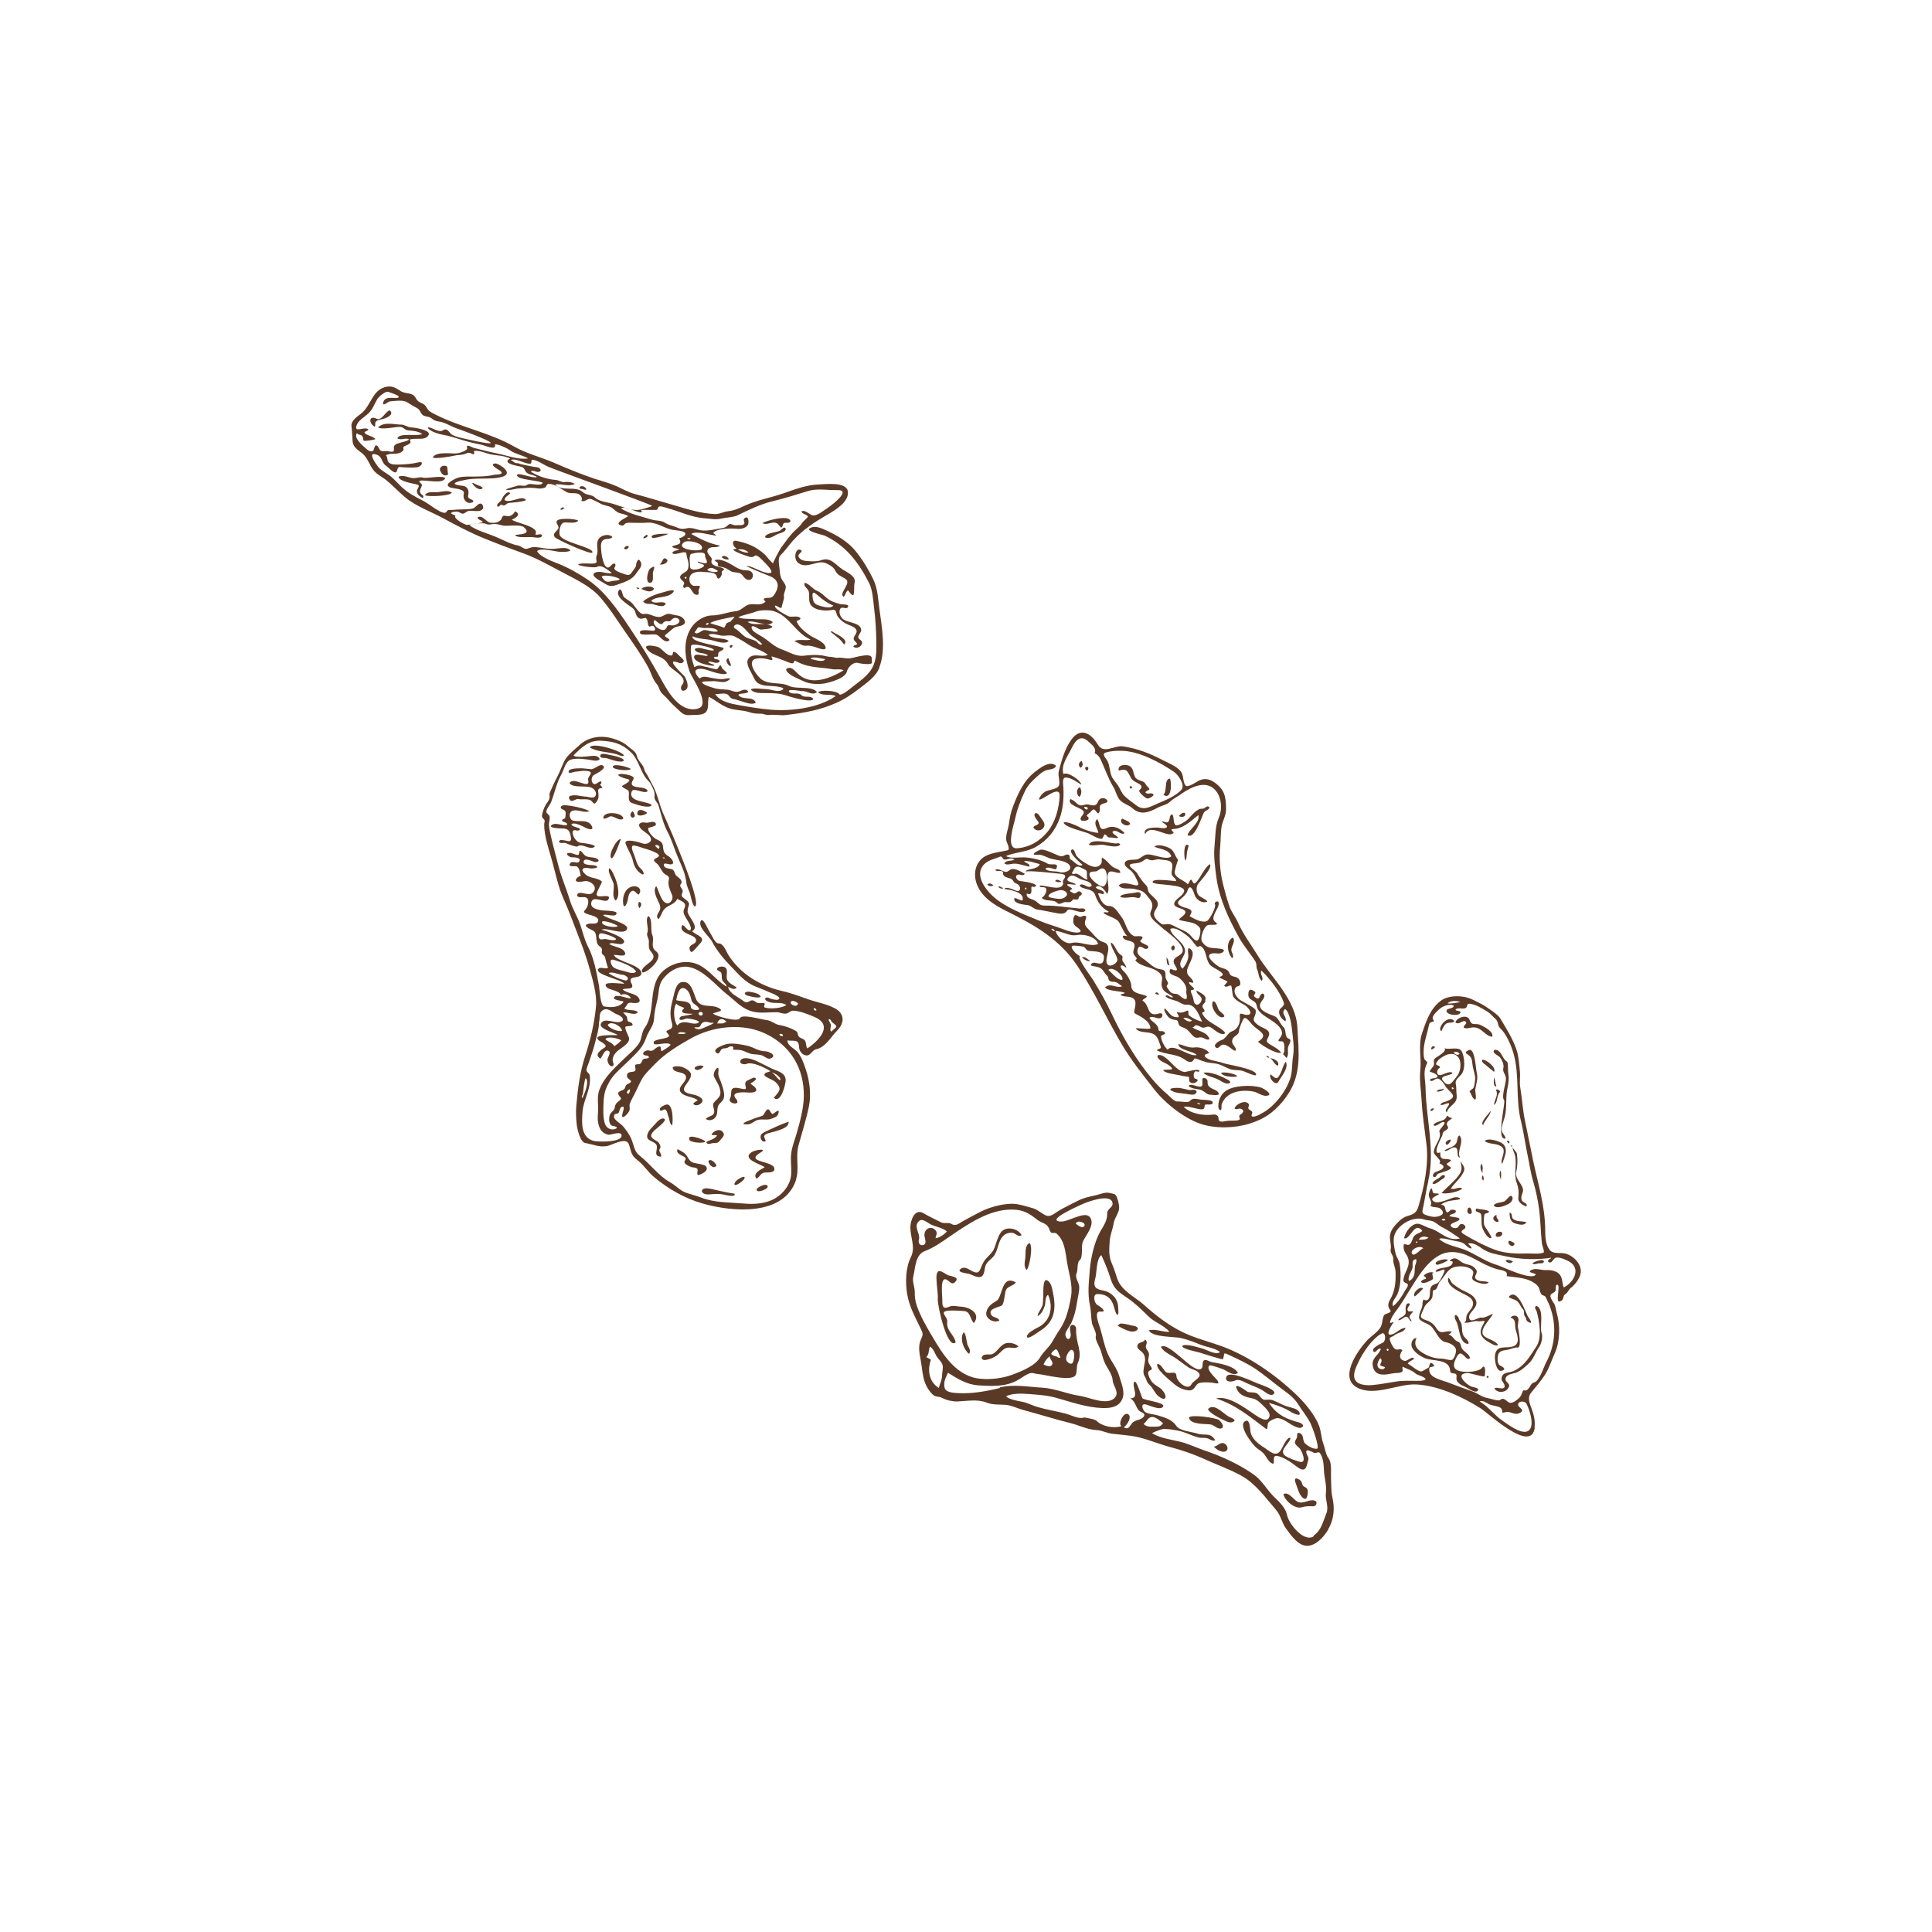 <?xml version="1.0" encoding="UTF-8"?><svg id="v" xmlns="http://www.w3.org/2000/svg" width="150" height="150" viewBox="0 0 150 150"><path d="m103.12,118.73c.45-.74.52-1.64.33-2.45-.11-.49-.09-1.03-.11-1.53-.02-.42.08-1.17-.19-1.52-.22-.29-.28-.81-.41-1.15-.16-.44-.16-.92-.32-1.36-.34-.9-1.15-1.85-1.84-2.5-1.63-1.54-3.69-2.97-5.81-3.73-1-.36-2.04-.61-2.99-1.08-1.09-.54-2.06-1.29-2.96-2.1-.69-.61-1.77-1.11-2.07-2.02-.14-.43-.27-.84-.45-1.25-.24-.55-.18-1.13-.14-1.72.04-.46.24-.91.31-1.37.06-.4.43-.8.42-1.19,0-.25-.08-.52-.16-.76-.13-.35-.22-.28-.53-.37-.39-.11-.78.1-1.17.18-.48.1-.96.21-1.39.44-.51.27-1.04.5-1.53.81-.26.16-.56.45-.9.31-.39-.17-.64-.47-1.07-.58-.38-.1-.8-.24-1.19-.3-.83-.13-2.09.21-2.82.59-.45.24-.91.47-1.35.72-.28.16-.57.44-.9.23-.23-.15-.56,0-.82-.13-.46-.24-.9-.43-1.35-.7-.68-.42-1.03.54-1.03,1.09,0,.82.42,1.54.04,2.31-.41.82-.44,1.98-.29,2.86.18,1.09.7,1.92,1.15,2.9.15.33-.08.55-.16.86-.11.43-.04.84.04,1.26.21,1.05.11,1.9.9,2.74.28.29.5.16.82.33.32.17.78.27,1.14.26.79-.03,1.56-.2,2.32.1.41.17.97.13,1.41.16.48.03.99.3,1.46.42,1.2.32,2.39.7,3.6,1,.68.17,1.32.51,2.02.54.43.02.82.25,1.26.29.44.04.9.1,1.35.15,1.03.12,2.04.59,3.04.86.9.24,1.78.53,2.61.9.95.44,2.04.82,3,1.35,1.09.6,1.89,1.73,2.69,2.66.36.42.44,1,.77,1.44.31.42.73,1.02,1.21,1.24.87.4,1.69-.54,2.07-1.17Zm-30.41-23.1c-.3-.52-.94-.31-.94.27,0,.18.21.63-.03.74-.3.14-.47-.13-.4-.38.15-.52-.49-1.03.04-1.48.24-.2.65.16.86.27.42.21.92.26,1.28.56-.23.25-.53.46-.88.53,0-.18.15-.35.05-.52Zm-.38,8.05c-.43-.74-.87-1.49-1.15-2.31-.13-.37-.16-.69-.16-1.07,0-.41-.21-.79-.11-1.2.16-.64.14-1.67.88-1.96.76-.29,1.27-.68,1.95-1.14,1.4-.96,3.08-2.12,4.85-2.09.87.01,1.32.3,1.97.81.33.25.75.25.9.7.19.55.35.15.6.38.61.56.65,1.4.78,2.17.14.89.46,1.75.32,2.66-.14.84-.37,1.86-.87,2.57-.22.32-.4.64-.59.97-.25.44-.67.75-.93,1.19-.37.66-1.4,1.08-2.11,1.35-.77.29-1.67.41-2.49.34-1.89-.14-2.97-1.87-3.84-3.38Zm11.86-8.5c-.12.2-.39.06-.66-.17.07-.34.82-.09.66.17Zm-11.91,10.41c-.09-.13-.26-.12-.36-.24.25-.21.14-.54.29-.8.28.17.36.53.53.79.15.23.4.41.45.69.04.21-.05.55-.05.78,0,.34-.18.63-.25.95-.76-.47-.9-1.38-.62-2.17Zm5.35,2.17c-1.04.26-2.17.46-3.25.4-.3-.02-.95-.03-1.04-.41-.11-.44.08-.78.26-1.17.77.48,1.45.92,2.38.98,1,.06,2.01.12,2.93-.35.32-.16.61-.41.94-.55.32-.14.42,0,.76.02.48.04,2.61.62,2.9.08.14-.25.04-.64.17-.93.19-.43.17-.78.07-1.24-.11-.46-.22-.91-.2-1.38.02-.38-.46-.51-.48-.09-.01.22.13.51.02.72-.19.34-.44-.11-.36-.34.11-.31.35-.56.48-.86.21-.49.34-1.02.41-1.54.06-.37.19-.85.17-1.22-.02-.31-.35-.69-.21-1,.14-.31.01-.83.24-1.03.3-.26.09-1.08.26-1.46.22-.49.99-1.34.53-1.9-.27-.33-.93-.03-1.24.07-.35.12-.88.39-1.25.24-.58-.22,1.7-1.21,1.96-1.33.34-.15,2.25-.88,2.3-.02.02.31-.44.39-.42.79.02.53-.3.96-.55,1.4-.45.81-.73,2.06-.8,2.98-.07.97-.19,1.79.02,2.77.09.44.07.9.15,1.34.05.25.39.78.3,1.02-.09.22.31.87.38,1.09.13.43.2.78.42,1.18.19.33.49.77.51,1.16.02.39.5.88.21,1.28-.55.75-2.07.01-2.73-.08-1-.14-1.94-.58-2.95-.64-1.09-.06-2.2-.29-3.3-.02Zm4.35-2.45c-.39-.11-.52-.21-.07-.52.23-.16.31.49.43.58-.13.13-.23-.03-.35-.07Zm-.33.69c-.15.17-.47.01-.63-.06.1-.24.26-.48.48-.64-.03.24.36.46.15.7Zm1.51-1.2c.37-.01.24.85.11,1.02-.15.18-.47-.09-.49-.26-.04-.27.17-.63.38-.77Zm5.63,5.75c.21-.14.29-.42.53-.51.35-.13.72.28.98.45-.21.36-.55.26-.89.28-.21.01-.49-.05-.62-.22Zm13.2,8.73c-.76.5-1.93-.98-2.06-1.64-.12-.58-.59-1.02-1-1.41-.56-.55-.94-1.28-1.58-1.74-1.11-.79-2.5-1.42-3.78-1.86-.66-.22-1.29-.54-1.97-.7-.72-.17-1.5-.27-2.15-.65.07-.09.8-.35.91-.34.41.01.8.07,1.21.16.52.12.99.39,1.51.51.2.05.41,0,.61.05.22.04.42.26.66.17-.36-.66-.84-.34-1.4-.53-.39-.13-1.36-.21-1.6-.57-.38-.54-.87-.66-1.5-.85-.28-.08-.65-.09-.91-.23-.19-.1-.44-.68-.03-.62.26.04,1.22.54,1.4.16.15-.31-1.42-.45-1.61-.63-.08-.08-.48-1.56-.65-1.25-.19.33.46,1.29-.3,1.25.42.27.39.62.67.95.1.12.52.2.41.42-.19.37-.71.26-.95.58-.18.24-.29.53-.63.3.23-.13.69-.82.32-1.02-.34-.18-.79.75-.5.94-.61.18-1.48.03-1.94-.42-.14-.14-.75-.22-.96-.26-.37.16-1.03-.19-1.41-.29-.78-.21-1.58-.32-2.36-.57-.36-.12-.66-.29-1.05-.36-.31-.06-1.02-.18-1.24-.42.48-.25,1.19-.22,1.72-.18.71.05,1.47.1,2.15.29,1.14.32,2.39.76,3.6.8.61.02,1.27-.06,1.55-.69.25-.56-.08-1.25-.24-1.81-.18-.63-.62-1.11-.88-1.7-.28-.65-.41-1.4-.62-2.08-.07-.23-.5-1.26.04-1.21.64.07-.07-.43-.22-.51-.26-.12-.41-.86,0-.85.69,0,1.1.33,1.28,1,.01.04.2.82.32.56.05-.11,0-.46,0-.58-.03-.62-.51-1.12-1.1-1.24-.65-.12-.87-.27-.67-.97.12-.42.07-1.53.47-1.79.27.6.53,1.21.72,1.84.23.75.62,1.03,1.25,1.45.61.41,1.14.92,1.66,1.44.49.49,1.2.69,1.66,1.22-.54.04-1.07-.26-1.61-.11.3.56,2,.47,2.52.6.52.12,1.02.32,1.52.52.47.19,1.09.24,1.49.56-.3.28-1.09-.21-1.4-.28-.27-.06-1.32-.43-1.54-.18.01.22,1.1.43,1.31.49.2.06,1.83.58,1.85.53.19-.41-.07-.59.48-.33.71.33,1.41.65,2.07,1.09.6.41,1.15.87,1.72,1.31.55.43,1.21.82,1.58,1.43.31.5.7.96.96,1.48.11.22.76,1.94.49,1.97-.29.04-.75-.23-.94-.44-.12-.14-.12-.38-.17-.55-.07-.21-.45-.4-.42-.05.02.22-.13.32-.17.51-.04.2.28.39.38.52.18.24.6,1.22-.06,1.01-.32-.1-.8-.26-1.07-.45-.58-.41.42-1.02.4-1.4-.3-.08-.62.8-.78,1.01-.39.51-.82.03-1.23-.23-.48-.3-1.02-.7-1.1-1.3-.02-.15-.04-.9-.34-.8-.76.25.57,1.93.81,2.1.24.18.49.32.66.57.15.21.27.48.5.61.44.27-.09-.66.47-.55.39.08.87.36,1.18.59.47.35.96.83,1.13.03.08-.36.18-.37-.02-.73-.07-.13-.11-.37.11-.32.16.03.3.13.45.19.14.06.34-.12.43,0,.28.34.31.93.33,1.34.02.58.23,1.2.15,1.77-.07.53.25,1.06.04,1.58-.25.61-.4,1.35-.99,1.73Z" fill="#5a3a27" fill-rule="evenodd"/><path d="m97.66,108.23c-.24-.18-.51-.09-.78-.16-.06-.02-1.13-.86-.86-.24.25.56.72.63,1.25.75.32.07.61.36.83.58.18.18.55.53.46.82-.16.56-.91,0-1.14-.15-.73-.49-2.06-1.52-3.01-1.25,1.55.48,2.65,1.44,3.93,2.39.12-.13.04-.36.13-.51.08-.15.58-.38.75-.36.63.09,1.06.67,1.67.76.14.02.38-.11.23-.27-.14-.16-.39-.18-.58-.24-.91-.29-1.49-.62-2.02-1.43.56.15,1.24.39,1.72.71.09.06.87.45.63,0-.14-.27-.63-.34-.89-.42-.29-.08-.57-.23-.84-.36-.4-.19-.5-.2-.9-.17-.29.03-.39-.31-.59-.45Z" fill="#5a3a27" fill-rule="evenodd"/><path d="m95.19,106.97c-.05.38.5.32.71.21.27-.14.66.1.9.21.4.19.82.32,1.2.54.21.12.61.51.87.32.43-.31-1.12-.79-1.23-.84-.31-.11-2.35-1.14-2.44-.45Z" fill="#5a3a27" fill-rule="evenodd"/><path d="m94.56,107.23c-.14-.23-1.01-.93-.65-1.22.08-.06,1.04.29,1.12.33.28.13.8.55,1.08.23-.33-.55-1.48-.72-2.05-.82-.17-.04-.36-.2-.54-.15-.23.07-.09.47-.21.62-.53.65-2.51-2.11-3.18-1.65.18.33.54.52.86.7.46.26.86.62,1.31.91.25.16.66.18.81.47.17.32-.47.55-.61.83-.28.54-1.15-.23-1.16-.63-.02-.48-.47-.16-.75-.29-.3-.15-.35-.61-.72-.67-.23.36,1.02,1.32,1.25,1.53.33.29.76.51,1.2.53.5.02.44-.5.85-.59.24-.05.7-.04.94-.01.11.01.63.18.45-.1Z" fill="#5a3a27" fill-rule="evenodd"/><path d="m87.98,102.93c-.27-.04-.52-.14-.79-.16-.35-.02-.16-.02-.43.15.31.18.62.35.97.44.51.13.94-.31.25-.43Z" fill="#5a3a27" fill-rule="evenodd"/><path d="m90.26,107.94c-.34-.36-.72-.38-.97-.89-.08-.15-.17-.33-.14-.51.03-.19.4-.14.24-.38-.12-.19-.27-.36-.24-.6.02-.2.11-.41.01-.6-.08-.16-.26-.3-.18-.51.07-.19.09-.31-.07-.45-.11.25-.48.17-.59.42-.11.26.22.43.36.57.55.54-.15,1.35.2,1.88.15.23.12.41.36.64.3.27.4.65.71.9.6.48.7-.03.3-.46Z" fill="#5a3a27" fill-rule="evenodd"/><path d="m95.34,109.95c-.5-.33-1.11-1.02-1.55-.55.06.3,1.03.77,1.31.9.18.09.43.19.62.1.41-.17-.29-.38-.38-.45Z" fill="#5a3a27" fill-rule="evenodd"/><path d="m75.23,98.9c.28.08.81.44,1.06.13.16-.2.14-.51.22-.75.11-.32.38-.46.59-.69.43-.48.34-1.23.83-1.67.18-.16.42-.23.65-.21.26.02.46.37.74.19-.29-.55-1.27-.75-1.64-.18-.23.35-.32.76-.46,1.14-.18.5-.62.7-.86,1.13-.32.54-.22,1.1-1.01.63-.21-.12-.47-.28-.71-.14-.5.3.45.38.58.42Z" fill="#5a3a27" fill-rule="evenodd"/><path d="m101.23,116.34c.29.18.33-.5.3-.63-.03-.16-.12-.21-.26-.28-.22-.1-.13-.34-.31-.49-.33-.26-.54-.2-.35.25.15.37.25.92.61,1.15Z" fill="#5a3a27" fill-rule="evenodd"/><path d="m79.72,98.6c.21-.26.51-1.85.21-2.1-.38.21-.29.75-.32,1.11-.03.31-.16.77.11.99Z" fill="#5a3a27" fill-rule="evenodd"/><path d="m102.06,116.5c-.45-.12-.89.32-1.33.09-.29-.15-.7-.82-1.09-.58.13.53.93,1.19,1.44,1.01.24-.08.63-.09.88-.07.25.01.38-.37.1-.44Z" fill="#5a3a27" fill-rule="evenodd"/><path d="m94.67,110.26c-.22-.18-2.27-.48-2.36-.19.11.57,1.34.46,1.71.53.26.05.58.45.86.27.21-.13-.1-.51-.22-.6Z" fill="#5a3a27" fill-rule="evenodd"/><path d="m80.9,101.43c-.09.27-.32.47-.34.76.3-.17.45-.5.56-.82.08-.25-.01-.67.25-.84.44.97.18,2.08-.82,2.55-.18.08-.81.43-.82.67-.02.37.94-.38,1.01-.42,1.12-.66,1.27-1.7,1.03-2.87-.07-.33-.12-.87-.46-1.05-.39-.21-.29,1.08-.31,1.27-.03.25,0,.5-.08.74Z" fill="#5a3a27" fill-rule="evenodd"/><path d="m95.09,112.09c-.33-.19-.55.2-.85.23.19.19.44.37.71.39.43.03.46-.43.14-.62Z" fill="#5a3a27" fill-rule="evenodd"/><path d="m76.98,102.11c-.36-.54.67-.61.83-.78.14-.15.2-.83.25-1.04.1-.47.57-.39.81-.72-1.14-.66-1.02,1.15-1.5,1.43-.37.21-.74.46-.8.94-.05.47.64.82,1.02.58-.09-.25-.47-.2-.61-.41Z" fill="#5a3a27" fill-rule="evenodd"/><path d="m73.53,102.51c0-.2-.3-.45-.25-.61.08-.25,1.34-.12,1.55-.11.54.03.47.63.78.93.59-.75-.37-1.25-.99-1.27-.3-.01-.62-.13-.92,0-.56.26-.54-.13-.54-.57,0-.38-.23-2.05.49-1.42.2.17.33.28.53.05.35-.38-.36-.41-.59-.51-.15-.06-.58-.41-.74-.29-.17.13-.15.47-.14.65.01.52.13,1.03.1,1.56-.02.43.72,3.86,1.38,3.31-.02-.39-.49-.79-.61-1.18-.06-.2-.05-.37-.04-.57Z" fill="#5a3a27" fill-rule="evenodd"/><path d="m78.05,104.31c-.47.15-.69.82-1.15.85-.18.01-.4-.03-.56.07-.23.14-.1.4.15.36.42-.06.84-.25,1.14-.56.17-.17.36-.37.62-.4.28-.03.58.12.82-.09-.22-.24-.7-.34-1.01-.24Z" fill="#5a3a27" fill-rule="evenodd"/><path d="m75.1,104.33c-.06-.17-.11-.83-.28-.89-.34.46,0,1.35.41,1.67.21-.25-.06-.53-.14-.77Z" fill="#5a3a27" fill-rule="evenodd"/><path d="m61.8,91.58c.27-.82-.04-1.76.19-2.63.28-1.02.61-2.05.82-3.08.18-.89.05-1.96-.24-2.82-.16-.47-.32-.95-.63-1.34-.24-.31-.79-.49-.81-.93.56.07.88-.13.91.53.01.29.24.58.53.63.37.06.46-.41.81-.48.71-.15,1.13-.96,1.61-1.44.61-.61.59-1.35-.2-1.75-.64-.33-1.25-.42-1.91-.64-.73-.25-1.37-.51-2.13-.68-1.7-.39-3.28-1.33-4.22-2.84-.15-.25-.37-.88-.73-.86-.22.01-.41-.37-.49-.52-.14-.23-.27-.48-.4-.72-.05-.09-.43-.94-.54-.39-.09.47.74,1.12.94,1.53.33.65.94,1.37,1.45,1.89.61.62,1.08,1.23,1.92,1.56.38.15.74.29,1.11.46.01,0,1.05.4.62.55-.14.05-.56-.04-.68-.12-.26-.14-.48.07-.19.23.51.29,1.04,0,1.51.31-.33.25-1.28.33-1.67.19-.18-.06.15-.34-.12-.35-.24-.02-.39.08-.6-.09-.45-.36-.53.28-.95-.07-.36-.29-1.1-.57-1.18-1.09.21.08.47.28.67.06-.24-.2-.62-.32-.75-.63-.12-.3.19-.92-.31-1-.15-.02-.4,0-.47.17,0,.2.28.15.34.35.05.17,0,.34.06.51.08.21.33.29.35.53-.8-.47-1.33-1.3-2.17-1.7-.87-.42-1.96-.2-2.69.41-1.35,1.12-.57,3.2-1.51,4.49-.24.33-.21.83-.43,1.18-.29.44-.71.78-1.09,1.14-.76.74-1.6,1.45-1.99,2.47-.18.48-.11.94-.1,1.44,0,.44-.09.83.03,1.27.11.41.32.69.75.79.19.04,1.07-.35,1.04.09-.03.51-1.79.47-2.12.4-1.06-.24-.98-1.41-.91-2.3.08-.95.71-1.8.55-2.81-.03-.16-.2-.2-.24-.35-.04-.15.11-.43.15-.56.2-.59.41-1.17.55-1.77.1-.41.28-.97.26-1.39.11-.3-.04-.72.26-.95.43-.33.79.19,1.16.3.24.08.74.43.22.58-.41.13-1.25-.39-1.49.15-.17.37,1.04.7,1.25.83.02.01.03.02.05.04-.06.04-2.17-.12-1.41.45.1.07.68.34.42.51-.25.16-.89.55-.35.87.17-.13.31-.79.66-.59.18.11-.07.49-.1.62-.05.16.14.62.36.56.16-.05.11-.21.07-.31-.11-.27.06-.57.23-.76.26-.3.96-.58,1.02-1.03.02-.2-.44-.87-.26-.98.09-.05.69.02.48-.25-.09-.11-.25-.08-.34-.19-.03-.1-.05-.21-.05-.31-.09-.12-.19-.23-.3-.33.33-.09.9.29,1.15-.04-.31-.25-.74-.07-1.06-.28.25-.25.18-.51.62-.44.18.03.66.06.56-.26-.16-.51-1-.44-1.31-.79.26-.12.97.08.69-.45-.37-.71.71-.3.76-.76.09-.7-1.99-.95-2.12-1.46.15-.04,1.02.23.85-.19-.17-.42-.89-.42-1.22-.66.23-.22.95.22,1.14-.12.21-.38-1.49-.93-1.74-.99.41-.21,1.82.51,1.99-.08.12-.42-1.65-.79-1.86-1.05.17-.15,1.04.25,1.04-.17,0-.18-1.02-.18-1.15-.2-.29-.05-.87-.15-.82-.56.08-.73,1.15.12,1.35-.31.22-.47-.77-.06-.91-.3-.12-.21.48-1,.37-1.09-.35-.29-.87-.2-1.25-.53-.54-.48-.07-.57.35-.47.13.03.85-.03.43-.21-.18-.08-.96.01-.93-.3.04-.38.68-.02.88.02.13.02.43-.06.21-.23-.21-.16-.6-.11-.85-.21-.26-.11-.27-.28-.47-.42-.18-.12-.03.36-.26.31-.2-.04-.4-.16-.61-.16-.41,0-.05.33.18.34.12,0,.7,0,.61.26-.11.34-.53-.05-.72.19-.25.33.34.22.44.24.29.08.31.54.37.76-.23.01-.62.41-.2.45.36.04.56-.16.92.03.34.18.51.47.24.79-.26.31-.75-.01-1.08.05-.12.02-.24.18-.1.28.11.08.35.04.48.04.41.02.37.48.22.79-.12.28-.47.35.04.53.19.07.9.2.84.51-.07.35-.53.18-.76.24-.61.16.34.49.44.59.3.32.02.86.42,1.16.23.17.19.22.17.48-.01.15.2.22.25.35.01.03.2.88.25.8-.14.22-.6-.1-.77.13-.31.43,1.82.82,2.02,1.15-.12,0-1.45-.17-1.45.08,0,.45,1.05.35,1.19.81.24-.2.65-.01.78.23-.32.06-1.1-.38-1.31-.07-.15.23.64.25.74.35-.34.46-1,.45-1.51.36-.31-.05-.35-1.28-.4-1.58-.19-1.03-.38-2.15-.86-3.07-.28-.53-.42-1.2-.62-1.76-.22-.61-.6-1.21-.78-1.82-.28-.94-.68-1.81-.92-2.79-.17-.69-.37-1.38-.53-2.08-.07-.32-.16-.65-.18-.98-.02-.19.12-.55.03-.72-.1-.19-.3-.17-.21-.44.08-.24.27-.42.36-.66.28-.73.41-1.46.8-2.15.19-.34.29-.96.71-1.11.42-.15,1.18-.04,1.62.04.19.03.48.1.63-.08-.09-.27-.4-.27-.63-.25-.24.03-1.27.16-1.41-.04.64-.62,1.18-1.19,2.14-1.14.96.05,1.6.21,2.32.89.65.62.75,1.66,1.39,2.26.15.13.4.68.44.87.04.18-.04.35.04.53.07.17.21.28.27.46.22.71.37,1.44.72,2.09.34.64.51,1.3.81,1.99.27.63.57,1.24.64,1.94.02.24.2.59.28.83.06.17.17.92.38,1.01.64-.21-2.17-6.59-2.39-7.06-.37-.78-.5-1.68-.92-2.42-.19-.33-.3-.62-.52-.94-.11-.16-.11-.36-.23-.53-.17-.24-.41-.5-.46-.79-.06-.3-.53-.55-.74-.75-.28-.26-.78-.46-1.14-.56-.89-.26-1.87-.12-2.55.51-.34.32-.82.68-1.08,1.07-.25.39-.4.92-.63,1.35-.22.4-.4.83-.59,1.25-.08.17-.01.23-.03.4-.03.24-.17.37-.29.56-.15.25-.25.54-.3.83-.02.14.04.21.14.3.13.12.03.26.03.4-.01.9.38,2,.62,2.86.28,1.01.45,1.95.88,2.91.43.97.79,1.95,1.17,2.94.29.74.57,1.5.79,2.27.27.98.66,2.18.56,3.2-.13,1.31-.43,2.56-.84,3.81-.41,1.28-.56,2.46-.68,3.79-.05.52-.03,1.04.03,1.56.05.35.26,1.34.68,1.41.59.09,1.04.34,1.66.23.39-.07,1.48-.72,1.69-.17.2.51.14.86.64,1.23.51.38.83.92,1.31,1.33,1.11.93,2.37,1.66,3.76,2.06,2.3.67,6.38,1.04,7.3-1.87Zm-13.57-10.8c-.15.18-.35.31-.53.45-.15-.28-.49-.33-.7-.55.19-.26,1.01-.06,1.23.09Zm.06-.74c-.31.07-.94-.17-1.11-.45.22-.39,1.1.08,1.11.45Zm-1.52-8.34c-.25-.43,1.06.05,1.2.2-.2.16-1.06.02-1.2-.2Zm.25,1.2c-.13-.01-.34.09-.45,0-.15-.13-.11-.47.14-.44.27.03.93.25,1.12.43-.03.23-.68.03-.8.02Zm1.64,3.21c-.15.1-1.32-.41-1.4-.57.37-.11.72.13,1.08.14.15,0,.6.24.32.43Zm-.22-.72c-.28-.07-.59-.12-.82-.3-.18-.14-.39-.71.06-.56.48.15,1.44.46,1.71.9-.22.25-.69.02-.94-.04Zm-3.18,9.52c.06-.44.06-.77.2-1.2.34.21-.1,1.3-.25,1.55-.1-.13.03-.23.05-.35Zm19.34-5.55c.53.42.37.3-.06.74-.13-.13-.04-.31-.03-.47.02-.19-.18-.3-.17-.5.16-.04.17.15.26.23Zm-1.21-.93c-.09.09-.22-.03-.22-.12.09-.09.21.03.22.12Zm-1.43-.53c-.07.39-.65.08-.57-.1.08-.17.37-.07.57.1Zm-14.98,9.38c-.18-.48-.14-1.17-.12-1.68.03-.73.15-1.1.53-1.74.31-.52.97-1.05,1.4-1.48.58-.59,1.11-1,1.38-1.81.18-.54.59-.92.61-1.47.02-.48.13-.95.24-1.4.17-.64.05-1.2.5-1.75.36-.44.86-.79,1.42-.88,1.36-.21,2.57,1.41,3.53,2.15.54.42,1.03.98,1.69,1.23.71.28,1.42.13,2.15.14.22,0,.47.13.69.11.23-.02.35-.24.62-.23.5.03,1.14.28,1.6.48,1.55.65.33,1.87-.54,2.45-.14-.2-.05-.49-.23-.66-.13-.12-.34-.13-.44-.28-.1-.15-.04-.31-.21-.41-.36-.22-.84-.39-1.25-.46-.42-.06-.64-.36-1.09-.4-.31-.03-1.87-.49-2.01-.14-.15.35-1.87-.16-2.09-.35.09-.13,1.08-.17.35-.48-.57-.25-1.35.08-1.67-.66-.2-.46-.37-1.44-1.1-1.31-.49.08-.59.91-.69,1.29-.18.64-.28,1.21-.09,1.86.09.3.04.46-.25.56-.39.15.02.26.03.45.01.3-1.4.21-1.17.62.11.19,1.09-.2,1.3.09-.19.22-.46.34-.7.5-.13-.14.04-.49-.29-.34-.25.11-.37.4-.69.28-.15-.05-.54.09-.44.3.06.13.38.04.43.2.04.11-.22.13-.26.13-.28.02-.22.15-.35.34-.16.23-.56-.09-.44.4.11.43-.47.18-.61.43-.27.5.73.49,0,.81-.2.09-.13.27-.27.4-.1.1-.52.15-.45.37.1.32.42.27.02.57-.17.12-.26.25-.29.47-.03.27-.32.35-.39.6-.07.23-.07.5.05.71.12.21.4.08.52.28-.33.25-.79.09-.93-.29Zm13.82-6.86c-.1.05-.28,0-.29-.12.1-.07.28-.03.29.12Zm-4.4-1.11c-.23.21-.48.14-.72.15.14-.38.37-.45.72-.15Zm-1.84.08c.32-.16.53.08.84.01.06.07-.6.33-.69.37-.14.06-.28.12-.43.15-.04,0-.48-.09-.33-.16.08,0,.16-.01.24,0,.24-.04.19-.27.37-.36Zm-1.29-.02c-.27-.02-.51.02-.68.25-.29-.34-.35-1.35-.08-1.7.16.2.41.22.62.34-.62.55.66.41.64.46-.02.05-.74.16-.85.18-.09.02-.25.2-.12.27.13.07.4-.08.53-.1.11,0,1.18.16.88.34-.27.16-.66-.02-.94-.04Zm-.01.84c-.2.12-.42.06-.63.04.03-.14.42-.14.63-.04Zm-.76-2.56c.07-.35.25-1.27.8-.82.23.19.32.53.38.81.08.36.54.39.61.73-.16.07-.37.07-.52-.01-.21-.11-.08-.31-.23-.44-.28-.24-.71-.16-1.04-.27Zm1.87.92c.12-.03.21.09.19.16-.09.31-.55-.07-.19-.16Zm-5.58,6.36c-.27-.1,0-.34.12-.36,0,.12,0,.23-.12.36Zm11.44,8.08c-.73.45-1.69.51-2.51.43-1.14-.1-2.22-.05-3.31-.47-.39-.15-.81-.24-1.2-.39-.42-.16-.77-.56-1.17-.78-.94-.53-1.52-1.4-2.35-2.05-.42-.33-.44-.68-.61-1.16-.16-.44-.42-.81-.72-1.16-.15-.18-.72-.49-.69-.75.02-.22.13-.19.29-.23.18-.05.08-.44.34-.52.39-.12-.28.98.15.77.17-.09.33-.3.41-.46.08-.17-.02-.34.03-.51.06-.21.26-.56.36-.76.21-.4.37-.81.6-1.21.23-.4.7-.84,1.02-1.17.77-.8,1.81-1.43,2.77-1.97,1.72-.96,4.03-1.23,5.85-.34,1.92.95,2.94,2.68,2.92,4.81-.01.95-.3,2.01-.56,2.92-.15.51-.36,1.01-.42,1.54-.07.52.03,1.04,0,1.56-.02.76-.54,1.5-1.19,1.89Z" fill="#5a3a27" fill-rule="evenodd"/><path d="m48.45,58.66c-.15-.36-2.45-1.07-2.66-.63.59.36,1.43.34,2.09.53.21.06.41.21.57.1Z" fill="#5a3a27" fill-rule="evenodd"/><path d="m47.04,58.85c.27.06,1.19.46,1.41.19-.14-.3-1.15-.42-1.45-.5-.11-.03-.46-.04-.39.2.04.14.33.09.44.12Z" fill="#5a3a27" fill-rule="evenodd"/><path d="m47.57,59.52c0,.26,1.25.36,1.41.19-.14-.15-1.33-.47-1.41-.19Z" fill="#5a3a27" fill-rule="evenodd"/><path d="m50.59,62.49c-.34-.3-1.84-.21-1.55-1.03.13-.37.98.22,1.24-.03-.09-.52-1.68-.03-1.11-.91.21-.32-.77-.45-.98-.43-.57.06.33.36.46.38.61.09-.28.48-.34.54-.12.11.46.29.5.41.07.26-.12.77.22.91.24.1,1.43.51,1.58.16Z" fill="#5a3a27" fill-rule="evenodd"/><path d="m45.45,61.85c-.37-.03-.77-.17-1.13-.07-.19.05-.17.19-.07.33.16.22.44-.11.64-.07.26.06.82-.06,1.02.14.22.22.24.35.48-.05.14-.25.06-.49.05-.75,0-.24.33-.16.33-.23-.05-.08-.11-.16-.19-.21.07-.07.19-.19.05-.28-.19.03-.42.37-.6.15-.14-.17-.12-.44.03-.6.06-.07.97-.46.81-.72-.25-.29-.68.25-.99.23-.24-.02-.48-.06-.72-.07-.26,0-.54,0-.8.07-.07.02-.18.06-.2.14-.1.28.38.07.49.06.36-.03.72-.13,1.08-.03.38.1-.13.42-.07.65.22.88-1.15-.32-1.44.27.27.4,1.31.14,1.74.36.21.11.4.39.27.62-.14.25-.56.07-.76.05Z" fill="#5a3a27" fill-rule="evenodd"/><path d="m50.25,63.11c-.14-.12-.59-.37-.73-.11-.24.48.56.33.73.11Z" fill="#5a3a27" fill-rule="evenodd"/><path d="m53.39,70.71c0-.41.31-.52-.14-.86-.32-.24-.39-.25-.26-.58.1-.24-.31-.43-.14-.62.23-.27-.16-.5-.33-.65-.17-.16-.13-.43-.35-.51-.19-.07-.55-.04-.62-.28-.09-.3.34-.1.49-.1.48,0,.06-.51-.11-.61-.33-.2-.42-.34-.45-.74-.04-.53-.38-.46-.71-.73-.16-.13-.47-.49-.45-.72.01-.1.85-.13.54-.44-.15-.16-.52.05-.74,0-.32-.08-.68.07-.4.43.22.28.63.4.79.73.17.36-.33.56-.6.46-.21-.08-1.53-.48-1.33.04.17.46.45.82.56,1.31.09.38.25.72.58.96.42.29.25-.18.02-.37-.29-.24-.36-.66-.48-.99-.05-.13-.29-.63-.16-.76.1-.11.73.13.84.17.15.04,1.61.44,1.12.71-.27.15-.44.19-.09.46.32.25.38.72.72.89.44.22.15.35.22.79.05.33.19.55.29.86.07.24-.13.6-.41.57-.29-.03-.46-.44-.56-.67-.1-.21-.16-.46-.28-.66-.28.3.02.89.16,1.19.09.19.19.39.14.61-.08.28-.4.48-.13.77.15-.17.22-.39.32-.58.15-.3.4-.41.68-.56.2-.11.38-.24.47-.45.17.14.43.18.56.37.1.16,0,.34-.06.49-.09.25.11.52.23.73.09.15.45.67.27.86-.29.02-.36-.35-.62-.41-.24.44.3.63.61.77.18.08.51.21.46.47-.05.26-.42.25-.5.48-.03.11.02.34.15.37.12.02.5-.49.59-.58.61-.58-.14-.65-.55-1.03.64-.33-.35-1.14-.35-1.55Zm-2.27-4.8l-.26-.23c.11-.2.51.05.26.23Zm.32.68c.06-.03.11-.03.18.02-.05.09-.12.02-.18-.02Z" fill="#5a3a27" fill-rule="evenodd"/><path d="m49.25,63.42c.09-.1-.02-.28-.13-.44-.37.27-.05.65.13.44Z" fill="#5a3a27" fill-rule="evenodd"/><path d="m48.39,63.58c.04-.46-1.27-.61-1.49-.24-.27.47.45.05.47.04.33-.04.71.4,1.02.19Z" fill="#5a3a27" fill-rule="evenodd"/><path d="m43.62,65.21c-.09,0-.16.02-.23.12.1.23.4.04.57.14.18.1.79.3.87.25.37-.28.88.27,1.28.06.39-.2-.95-.34-1.05-.35-.5-.08-.88-1.12-.34-.96.18.06.49-.06.19-.19-.03-.01-.73-.18-.49-.32.2-.12.85.19,1.04.31.11.06.67.27.5-.11-.28-.59-1-.33-1.45-.44-.33-.08-.4-.68-.04-.78.42-.11.83.18,1.26.06,0-.18-1.86-.6-2.09-.45-.24.16-.01.28.14.34.22.07.12.41.11.58,0,.13-.32.12-.24.26.09.13.45.1.37.32-.36.1-.85-.23-1.18,0-.36.25.72.27.79.27.5,0,.6.18.69.65.11.58-.35.23-.68.26Z" fill="#5a3a27" fill-rule="evenodd"/><path d="m47.48,66.64c.23-.03.71-1.48.72-1.48-.29-.11-1.04,1.28-.72,1.48Z" fill="#5a3a27" fill-rule="evenodd"/><path d="m49.58,69.46c.28-.32.06-.66-.34-.65-.59.02-.87.61-.87,1.12,0,.75.29.39.38-.11.03-.18.05-.37.17-.52.3-.36.42.06.66.16Z" fill="#5a3a27" fill-rule="evenodd"/><path d="m58.08,77.31c.18.06.84.22.98.08-.08-.27-.57-.33-.8-.38-.36-.08-.67.14-.18.31Z" fill="#5a3a27" fill-rule="evenodd"/><path d="m47.32,67.41c-.22.22.3.99.33,1.26.04.36-.16.97.15,1.25.36-.31.17-1.16.04-1.54-.12-.32-.28-.77-.52-.98Z" fill="#5a3a27" fill-rule="evenodd"/><path d="m49.61,70.02c-.08.17-.07.33.03.49.18-.17.21-.46-.03-.49Z" fill="#5a3a27" fill-rule="evenodd"/><path d="m49.87,75.48c.21.19,1.78-1.09,1.07-1.62-.49-.36-.1-.81-.3-1.28-.16-.4.05-1.18-.29-1.46-.3.2.05.96-.09,1.29-.09.21.12.45.12.66,0,.25-.05.55.12.76.3.35.36.55-.07.9-.12.09-.77.55-.56.74Z" fill="#5a3a27" fill-rule="evenodd"/><path d="m55.72,81.79c.13.03.21-.22.27-.29.12-.16.38-.06.54-.18.13-.1.49-.16.38.12-.04.09.33.07.35.07.41,0,.61.17.98.29.32.1.69.03.99.17.2.1.4.31.64.19.49-.24-.22-.54-.45-.54-.55,0-.9-.32-1.43-.44-.44-.09-1.13-.22-1.57-.12-.17.04-1.33.41-.71.74Z" fill="#5a3a27" fill-rule="evenodd"/><path d="m57.48,82.42c-.03.21.36.24.48.18.46-.2,1.47.32,1.85.56-.15.12-.44.05-.47.31.1.19.68.36.87.54.58.57.25.73-.13,1.22.54.52.94-1.1.92-1.39-.03-.5-.49-.64-.9-.8-.6-.24-1.2-.65-1.82-.83-.21-.06-.76-.14-.81.2Zm3.08,1.46c-.28-.2-.35-.42-.63-.62.17.03.78.37.63.62Z" fill="#5a3a27" fill-rule="evenodd"/><path d="m56.85,84.54c-.14.17-.04.5-.16.71-.27.47.94.63.45.06-.54-.64.85-.49,1.04-.48.15,0,.64,0,.52-.29-.08-.2-.32-.26-.43-.43.04-.02.64-.32.33-.43-.15-.05-.34.12-.46.16-.62.21.05.76-.39.72-.2-.02-.73-.21-.89-.02Z" fill="#5a3a27" fill-rule="evenodd"/><path d="m59.92,86.85c.23-.11.43-.11.52-.42.13-.44-.32,0-.41.04-.14.09-.24-.28-.35-.33-.21-.1-.33.44-.51.5-.35.11-.66.21-1,.35-.17.07-.8.3-.18.31.39,0,.55-.29.89-.36.34-.07.71.05,1.03-.09Z" fill="#5a3a27" fill-rule="evenodd"/><path d="m59.44,88.59c.01-.14-.16-.27-.1-.41.09-.2.63-.27.81-.33.34-.11,1.11-.28,1.08-.76-.59.19-1.15.47-1.72.73-.19.09-.47.2-.46.45,0,.21.16.45.4.33Z" fill="#5a3a27" fill-rule="evenodd"/><path d="m55.4,86.49c-.14.2-.45.17-.6.39.35.23.78,0,.86-.38.05-.22.01-.45.11-.66.09-.18.28-.29.38-.47.2-.35-.05-.98-.16-1.32-.06-.19-.17-.38-.21-.58-.04-.15.03-.36,0-.51-.06-.23-.47.32-.34.63.19.42.43.66.49,1.15.05.43-.26.57-.5.86-.21.25.17.61-.04.89Z" fill="#5a3a27" fill-rule="evenodd"/><path d="m53.98,83.02c.17.13.47,0,.65-.22-.24-.2-.88.05-.65.22Z" fill="#5a3a27" fill-rule="evenodd"/><path d="m52.84,84.77c.22.39.98.36,1.33.65-.06.09-.53.24-.23.37.14.06.31,0,.43-.08.45-.34-.1-.61-.42-.7-.32-.08-1.05-.14-.8-.62.15-.29.48-.59.5-.93.02-.3-.46-.53-.68-.62-.15-.06-1.01-.15-.66.23.23.25.98.13.95.61-.02.39-.66.67-.43,1.1Z" fill="#5a3a27" fill-rule="evenodd"/><path d="m60.11,90.82c.19-.73-2.42-.52-1.06-1.34.61-.37-.47-.19-.69-.03-.84.57.8.95,1.01,1.18-.28.15-.97.47-.64.88.3-.14.3-.46.69-.48.17,0,.64.03.7-.2Z" fill="#5a3a27" fill-rule="evenodd"/><path d="m55.37,88.75c.39-.02.37-.01.59-.28.17-.2.38-.37.11-.63-.21-.2-.54-.07-.72.1-.32.31.23.11.32.23-.27.35-.56.3-.84.51.12.25.35.08.53.07Z" fill="#5a3a27" fill-rule="evenodd"/><path d="m59.52,92.01c-.21-.12-1.08.33-.67.47.21.07,1.02-.28.67-.47Z" fill="#5a3a27" fill-rule="evenodd"/><path d="m52.18,87.39c.09-.32.09-1.87-.52-1.61-.12.05-.43.17-.43.34,0,.17.15.11.24.06.31-.21.35.34.42.5.12.25.05.49.29.71Z" fill="#5a3a27" fill-rule="evenodd"/><path d="m53.54,88.52c.09.18,1.12.3,1.23.09-.15-.15-1.52-.67-1.23-.09Z" fill="#5a3a27" fill-rule="evenodd"/><path d="m57.42,91.86c.58-.39.5-.69-.08-.32-.42.27-.46.68.08.32Z" fill="#5a3a27" fill-rule="evenodd"/><path d="m51.19,89.34c-.03-.13.13-.18.08-.35-.03-.15-.12-.3-.25-.38-.42-.24-.68-.38-.22-.84.12-.12,1.05-.78.77-.91-.27-.12-.59.28-.74.45-.19.21-.42.4-.53.67-.25.62.4.55.65.88.19.26-.21.77.17.91.43.15.11-.27.07-.44Z" fill="#5a3a27" fill-rule="evenodd"/><path d="m55.01,90.14c-.03.21.39.72.62.34-.08-.17-.45-.58-.62-.34Z" fill="#5a3a27" fill-rule="evenodd"/><path d="m54.83,90.57c-.13-.18-.81-.23-1.01-.3-.25-.09-.34-.27-.47-.49-.17-.28-.46-.41-.74-.56-.18.35.36.48.56.63.2.15-.12.27,0,.45.11.16.33.24.5.31.13.05.49,0,.5.24,0,.07-.12.44.1.37.25-.08.78-.34.55-.65Z" fill="#5a3a27" fill-rule="evenodd"/><path d="m55.09,92.29c-.78-.18-.8.5-.02.44.47-.03.71-.07,1.17.03.1.02.91.23.79-.08-.66-.1-1.29-.25-1.93-.4Z" fill="#5a3a27" fill-rule="evenodd"/><path d="m60.35,40.64c.1.11.2.22.3.33.21-.14.04-.41.4-.38.46.04.39-.32-.02-.36-.51-.06-1.39.16-1.84.38.36.22.79-.19,1.15.03Z" fill="#5a3a27" fill-rule="evenodd"/><path d="m62.23,42.75c-.41-.39-.74.65-.21.99.66.44,1.41-.27,2.06-.03.25.09.63.31.75.56.2.42.46.44.82.68.51.33-.6,1.14-.14,1.39.13-.16.15-.37.32-.51.13.11.21.34.39.38.13.04.08-.79.12-.91.18-.55-.53-.83-.94-1.1-.54-.36-.9-.95-1.59-.72-.39.13-.74.11-1.15.08-.2-.01-.45-.06-.59-.23-.25-.3.13-.35.19-.58Z" fill="#5a3a27" fill-rule="evenodd"/><path d="m60.59,41.18c-.22.16-1.18.18-1.19.53.34.22.76-.18,1.07-.28.18-.06.61-.17.52-.4-.07-.19-.33.09-.4.14Z" fill="#5a3a27" fill-rule="evenodd"/><path d="m65.86,47.04c-.07-.14-.46-.1-.59-.13-.37-.1-.72-.2-1.03-.44-.25-.21-.48-.46-.79-.59-.37-.15-.59-.54-.98-.64-.1.33.24.41.32.68.08.3-.02.62.09.91.21.57,1.21.63,1.71.53.41-.08.29.28.45.5.24.32.49.51.86.66.23.09.71.26.59.6-.05.14-.16.25-.2.39-.07.23.19.31.26.49-.09.11-.23.06-.3.19.22.25.71,0,.68-.31-.02-.22-.36-.25-.29-.47.08-.23.32-.41.18-.67-.22-.42-1.02-.39-1.38-.68-.2-.16-.36-.57-.19-.81.15-.21.54.16.61-.2Zm-1.32.09c-.26.08-.59-.02-.84-.08-.49-.12-.6-.32-.62-.82-.01-.39.27-.13.42,0,.35.31.77.62,1.21.79-.06.04-.11.08-.17.11Z" fill="#5a3a27" fill-rule="evenodd"/><path d="m64.85,49.17c-.15-.06-.26-.22-.36-.11.41.33.79.58,1.04.98.42-.32-.5-.78-.68-.86Z" fill="#5a3a27" fill-rule="evenodd"/><path d="m57.58,44.59c.15.16.21.31.41.4.38.18.65-.35.32-.61-.18-.14-.47-.08-.68-.13-.28-.07-.51-.22-.76-.37-.36-.22-.97-.55-1.4-.38.07.07.15.12.23.17.11.13-.08.28.18.32.4.06.52.14.83.34.24.17.67.05.86.26Z" fill="#5a3a27" fill-rule="evenodd"/><path d="m56.02,43.26c.2.16.39.2.57.17-.08-.22-.41-.38-.57-.17Z" fill="#5a3a27" fill-rule="evenodd"/><path d="m51.86,41.44s-1.62-.03-1.2.32c.1.08,1.28-.27,1.2-.32Z" fill="#5a3a27" fill-rule="evenodd"/><path d="m50.22,41.51c-.07.06-.31.16-.26.3.11-.03.46-.14.26-.3Z" fill="#5a3a27" fill-rule="evenodd"/><path d="m45.21,37.96c.08.02.26.12.31.02-.07-.19-.38-.34-.53-.14,0,.14.13.1.22.13Z" fill="#5a3a27" fill-rule="evenodd"/><path d="m51.21,43.81c.31.12.88-.26.46-.45-.23-.11-.26.41-.46.45Z" fill="#5a3a27" fill-rule="evenodd"/><path d="m50.57,45.22c.18-.07.11-.59.12-.73.02-.23.32-.72-.18-.37-.26.18-.46,1.32.06,1.1Z" fill="#5a3a27" fill-rule="evenodd"/><path d="m48.82,42.44c-.14-.12-.26-.03-.38.13.14.19.37,0,.38-.13Z" fill="#5a3a27" fill-rule="evenodd"/><path d="m50.61,46.89c.26.04.95.38,1.08-.04-.33-.25-.86.12-1.13-.21.42-.38,1.22-.18,1.65-.6.4-.39-.47-.13-.6-.09-.6.16-1.18.34-1.68.74.16.26.53.18.68.2Z" fill="#5a3a27" fill-rule="evenodd"/><path d="m49.68,43.52c-.15-.2-.24.14-.28.21.03.31-.22.49-.36.73-.18.3-.42.15-.71.06-.1-.03-.61-.21-.63-.36-.02-.14.19-.27.02-.4-.13-.02-.21.07-.28.15-.52.62-.73-.81-.75-1.06-.02-.26-.11-.69.12-.9.21-.18.55-.03.74-.25-.24-.29-.83-.16-1.04.1-.31.4,0,.89-.18,1.32-.17.43.27.6-.37.64-.15,0-1.04-.06-1.07.07.09.14,1.32.27,1.44.19.38-.23.85.24,1.18.47-.41.1-.85-.2-1.26-.05-.52.2.27.61.44.71.45.26.61.47,1.19.26.61-.23,1.17-.35,1.52-.9.21-.32.58-.59.27-1Zm-2.08,1.58c-.35.07-.58.21-.89-.33.2-.2,1.22.02,1.41.19-.11.14-.37.11-.52.14Z" fill="#5a3a27" fill-rule="evenodd"/><path d="m49.38,43.75s0,0,.01-.02c0,0,0,0,0-.01-.01,0-.02.01-.01.03Z" fill="#5a3a27" fill-rule="evenodd"/><path d="m56.72,50.29c.1.03.25-.23.06-.21-.16.01-.15.19-.06.21Z" fill="#5a3a27" fill-rule="evenodd"/><path d="m43.5,39.54c.12.13.23-.09.34-.09-.12-.1-.24-.06-.34.09Z" fill="#5a3a27" fill-rule="evenodd"/><path d="m45.99,42.9c.15-.4-2.39-.79-2.54-1.37-.06-.26.03-.91.34-.96.27-.04.92.12,1.1-.15-.18-.15-1.65-.25-1.68.08-.02.24.27.35.1.6-.13.18-.43.34-.24.6.14.19,2.85,1.41,2.92,1.2Z" fill="#5a3a27" fill-rule="evenodd"/><path d="m50.78,45.73c-.08-.29-.85-.22-.98,0,.33.12.69.35.98,0Z" fill="#5a3a27" fill-rule="evenodd"/><path d="m51.98,49.73c.02-.23-.6-.25-.23-.51.24-.17.51-.5.78-.56.24-.05.83-.13.6-.53-.24-.4-.63-.32-1.01-.44-.48-.15-.58.24-1.01.21-.41-.02-.71-.31-1.12-.23-.34.07-.72-.67-.96-.88-.17-.16-.37-.25-.55-.4-.19-.15-.13-.55-.35-.64-.58.49.66,1.21.97,1.45.34.25.18.65.55.81.19.08.26-.02.44-.03.19,0,.19.39.23.51.11.35.19.02.39.11.13.06.25.34.03.37-.12.02-1.21-.2-1.04.19.1.24,1.06,0,1.32.14.27.14.62.72.96.4Zm-1.15-1.6c.11.06.47.46.6.29.09-.12.2-.21.36-.19.36.05.23-.09.5-.22.33-.17.72.23.23.47-.16.08-.33.1-.5.06-.28-.06-.2.25-.42.35-.32.14-1.07-.41-.78-.75Z" fill="#5a3a27" fill-rule="evenodd"/><path d="m56.58,51.21s.03-.08-.04-.1c-.31.09-.02.56.18.62.06-.17-.07-.35-.14-.51Z" fill="#5a3a27" fill-rule="evenodd"/><path d="m39,36.24c-.13-.1-.48-.32-.66-.24-.3.14.46.51.51.56.37.32-.37.27-.48.3-.6.15-1.26.14-1.87.14-.43,0-.83,0-1.21.2-.23.13-.86.45-.3.66.22.08,1.11.07,1.02.47-.11.45.24.9.74.64.02-.27-.49-.16-.4-.52.08-.33-.01-.67-.41-.73-.06,0-.82-.08-.6-.23.18-.12.43-.15.64-.2.71-.18,1.53-.11,2.26-.15.62-.04,1.65-.2.78-.89Z" fill="#5a3a27" fill-rule="evenodd"/><path d="m49.41,45.64c.06.12.28.11.21-.01-.06.07-.14-.08-.21.01Z" fill="#5a3a27" fill-rule="evenodd"/><path d="m40.59,38.68c-.33-.04-1.15.4-1.42.13.03-.25.32-.34.45-.52-.24-.25-.6.3-.65.45-.08.19-.17.21-.31.35-.11.11-.06.37.11.2.09-.09.13-.14.25-.07.19.11.29-.15.48-.17.4-.05.95-.06,1.33-.21.03-.09-.2-.15-.25-.16Z" fill="#5a3a27" fill-rule="evenodd"/><path d="m53.17,52.54c-.08-.11-1.43-1.34-.71-1.16.18.04.39.19.56.05.2-.15-.1-.34-.23-.47-.12-.12-.27-.3-.44-.35-.18-.05-.05.26-.22.28-.36.04-.69-.48-.98-.63-.19-.1-1.35-.33-.88.19.47.51,1.25.45,1.6,1.13.23.45,1.61.96,1.09,1.59-.2.24-.06.62.28.39.3-.21.07-.79-.08-1.01Z" fill="#5a3a27" fill-rule="evenodd"/><path d="m36.76,37.66c.14.17.49.46.71.25-.04-.16-.31-.2-.47-.28-.06-.03-.51-.3-.24.03Z" fill="#5a3a27" fill-rule="evenodd"/><path d="m30.27,31.86c-.32.03-.63.84-1.03.65-.63-.3-.62.38-.14.62.07-.11,0-.23.05-.34.09-.21.48-.22.66-.28.24-.08.81-.33.46-.64Z" fill="#5a3a27" fill-rule="evenodd"/><path d="m34.79,36.86s-.08-.63-.07-.62c-.2-.19-.64-.03-.55.27.08.26.31.53.61.34Z" fill="#5a3a27" fill-rule="evenodd"/><path d="m32.61,38.23c-.04-.17.09-.36.14-.51.06-.21-.24-.21-.19-.39.42-.12,1.78.3,2.01-.2-.18-.26-1.44.05-1.74-.05-.21-.07-.54.06-.77.04-.34-.03-.79-.29-1.12-.1.09.39,1.18.51,1.48.61.19.06.04.25-.01.35-.16.33.18.57.42.7.15-.27-.15-.22-.2-.44Z" fill="#5a3a27" fill-rule="evenodd"/><path d="m34,38.21c-.28.03-.85-.1-1,.24.22.13,1.97.07,2.08-.21-.33-.2-.73-.07-1.08-.03Z" fill="#5a3a27" fill-rule="evenodd"/><path d="m68.26,51.84c.54-1.36.21-3.13.02-4.54-.11-.8-.13-1.61-.49-2.34-.36-.75-.82-1.5-1.34-2.15-.59-.74-1.46-1.25-2.32-1.64-.31-.14-.74-.34-1.09-.23-.83.25.85.58,1,.65,1.66.79,2.63,2.09,3.44,3.68.28.56.31,1.37.39,1.99.11.88.16,1.79.17,2.67.01.79,0,1.56-.51,2.21-.36.47-.86.81-1.32,1.17-.1.08-.94.8-1.06.58-.15-.27-1.42-.35-1.64-.14.37.32.96.09,1.38.29-1.34.94-3.46,1.19-5.06,1.06-.8-.07-1.59-.2-2.38-.34-.63-.11-1.57-.27-1.92-.88.27.02.54-.06.81-.02.28.04.31.38.59.41.41.04,1.4.57,1.75.28-.22-.55-1.07-.14-1.36-.61.24-.16.56-.03.79-.23-.17-.28-.48-.13-.71-.03-.3.12-.62-.1-.92-.13-.37-.04-.76-.02-1.11-.15-.19-.06-.81-.23-.87-.43.06-.1.6-.06.73-.08.59-.07.98.3,1.48-.2-.24-.08-.48.06-.73.04-.32-.02-.63-.07-.95-.14-.26-.06-.51-.09-.72.09-.1-.12-.48-.52-.24-.68.24-.16.71-.03.96.06.22.08,1.22.42,1.41.21-.08-.19-.33-.24-.42-.49-.12-.34-.23.12-.34.16-.17.06-.61-.12-.79-.15-.39-.06-.61-.23-.98.01-.18-.5-.34-1.19-.25-1.67.05-.23,1.5.1,1.71.27.33.28-.92-.07-1-.09-.16-.03-.62.02-.33.25.27.21.66.09.93.33-.16.14-1.02-.27-1.08.09-.04.29.5.5.7.56.12.04.78.21.88.12-.1-.14-.45-.12-.47-.28.29-.09.6.25.87-.02-.02-.26-.43-.09-.44-.32.09-.12.36.05.33-.17-.04-.38.33-.26.43-.54-.12-.17-2.7-.47-2.4-.93.39.22,1.05.2,1.49.31.28.07,1.08.36,1.29.04-.42-.29-1.24-.08-1.56-.46.27-.16.67,0,.95.05.35.07.74-.1,1.07.07.41.21.73.4,1.1.65.47.31,1.04.42,1.48.78-.43.21-.97-.12-1.38.17-.43.31-.08.89.11,1.24.31.56.27.77.9.95.29.08,1.44.03,1.59.28-.33.37-.99,0-1.39.02-.22,0-1.03-.13-1.15.04.29.32.81.26,1.2.27.52,0,1.07.02,1.56.19.21.07,1.96.61,2.1.27-.22-.33-.68-.04-.94-.31-.22-.23-.72,0-.93-.24-.26-.29.97-.06.97-.06.41-.06.79.39,1.18.07-.4-.51-1.6-.19-2.18-.48-.65-.32-1.42-.06-2.08-.47-.38-.24-1.3-1.49-.44-1.65.28-.05.57-.02.85.04.1.02.22.08.32.07.18-.02-.02-.19,0-.26.02-.06,1.05.33,1.17.38.08.03.48.23.54.09.08-.19.05-.18.33-.05.47.24.98.36,1.51.41.39.04.82.08,1.2.15.22.04.68-.05.84.09-1.01.6-2.53,1.25-3.55.25-.16-.15-.31-.34-.52-.43-.15-.06-.5.02-.34.24.26.36.94.6,1.33.79.46.22,1.11.24,1.61.16.44-.08,1.61-.4,1.73-.92.08-.35.52-.77.86-.67.14.04,1.15.21,1.09-.06-.03-.13.04-.38-.09-.46-.2-.13-.5-.06-.72-.03-.3.04-.59.15-.89.19-.32.05-.64-.09-.96-.04-.13.02-.39-.07-.54-.07-.21,0-.45-.08-.65-.11-.51-.07-.95-.04-1.45.02-.61.07-1.15-.3-1.7-.49-.65-.23-1.02-.7-1.6-1.03-.2-.11-.41-.23-.59-.38-.19-.17-.27-.51.1-.35.18.07.37.27.58.21.14-.03.78-.03.77-.22-.51-.41-1.39,0-1.91-.36.46-.21,1.63.49,1.95.01-.35-.31-.93-.19-1.36-.23-.36-.04-1.01.02-1.32-.15.42-.2.92-.26,1.35-.43.37-.14,1.07-.15,1.44-.03,1.18.37,1.69,1.72,2.82,2.19-.32.13-1.02-.08-1.25.15.34.07.56.39.96.33.22-.04.65.1.87.18.11.04.69.25.58-.09-.12-.41-.83-.65-1.15-.85-.37-.25-.9-.66-1.08-1.09-.06-.15.29-.08.29-.29-.26-.26-.7,0-1.01-.18-.19-.11-1.01-.51-.97-.78.13-.08.48.33.52.1.04-.21.21-.69.18-.78-.07-.28.18-.55.13-.84-.03-.17-.17-.32-.26-.46-.16-.25-.19-.54-.21-.83-.02-.26-.17-.88.05-1.09.37-.36.65-.78.99-1.16.77-.85,1.65-1.42,2.63-1.99.59-.34,1.78-1.02,1.62-1.86-.14-.72-1.68-.53-2.23-.51-.96.03-1.87.38-2.76.69-1.01.35-2.05.52-3.03.97-.43.2-.8.37-1.27.42-.38.04-.66.24-1.05.22-1.09-.05-2.06-.37-3.1-.67-1.03-.29-2.06-.62-3.1-.89-.51-.13-.97-.41-1.45-.62-.55-.24-1.13-.39-1.69-.57-1.04-.35-2.06-.77-3.07-1.21-1.01-.44-2.18-.73-3.13-1.27-1.89-1.09-4.15-1.49-6.1-2.48-.18-.09-.4-.19-.55-.33-.15-.15-.19-.34-.37-.47-.16-.11-.38-.16-.51-.31-.12-.13-.17-.31-.32-.41-.28-.2-.69-.11-1-.33-.44-.29-.72-.44-1.25-.28-.94.29-1.06,1.44-1.78,2.02-.3.24-.84.58-.77,1.02.05.37.06.79.09,1.17.04.47.45.67.77.94.38.32.52.83.8,1.22.27.39.72.57,1.08.87.48.4.9.85,1.38,1.26.85.73,2.03,1.14,3.01,1.67,1.05.57,2.09,1.12,3.2,1.57.98.4,1.96.77,2.96,1.13,1.1.39,2.14,1,3.18,1.54.95.5,2.1,1.05,2.82,1.87.74.84,1.36,1.84,2,2.76.61.87,1.24,1.77,1.75,2.7.23.43.33.91.65,1.28.14.16.18.36.28.55.13.25.4.42.58.64.31.37.62.63.97.96.34.32.52.29.98.27.31-.01.87.02,1.06-.28.22-.33.06-.77.19-1.13.55.28.93.65,1.52.87.53.2,1.07.14,1.61.32.32.11.58.12.91.12.22,0,.41.13.62.1.43-.06.89.06,1.34,0,1.37-.16,2.61-.37,3.89-.94.66-.29,1.23-.68,1.8-1.12.58-.45,1.27-.91,1.55-1.62Zm-5.07-.79c.28-.02.57.08.88.12-.16.32-.87.02-1.12,0-.02-.13.16-.12.24-.12Zm-5.82-2.55c.35.13.58.48.84.73.3.29.7.46.97.79-.21.13-.35-.16-.51-.25-.28-.15-.6-.17-.86-.36-.25-.18-.44-.44-.71-.59-.3-.18.02-.41.26-.32Zm-2.66.42c-.27-.03-.55.45-.79.16.12-.08.16-.25.27-.35.09-.08.35.04.46.03.25,0,1-.06,1.08.26-.33.09-.69-.08-1.02-.11Zm.08-.46c.08-.06.15-.15.24-.05-.07.1-.15.15-.24.05Zm1.94-.2c-.11.03-.21.07-.31.12-.06.12-.12.24-.19.36-.35-.15-.72-.22-1.07-.35-.04-.16,1.69-.49,1.88-.51,0,.02-.29.35-.32.37Zm-15.38-12.57c.44.07.84.39,1.24.56.66.28,8.05,2.94,8.03,3.02-.02.08-.96.32-1.05.32-.8.06-1.66-.46-2.43-.58-.24-.04-.74-.17-.92-.36-.26-.28-.7-.18-.97-.44-.54-.52-1.66,0-2.15-.6.51-.07,1.04.19,1.53-.03-.23-.16-.55-.19-.82-.15-.2.03-.44-.16-.66-.17-.63-.03-1.41-.3-1.94-.64.16-.17.41.06.6.02.33-.07.11-.33-.1-.36-.34-.04-.66-.11-.99-.18-.17-.03-.34-.07-.5-.14-.31.04-.31-.15-.57-.24.43-.18,1.04.3,1.51.28.19-.01.01-.32.18-.29Zm12.79,19.34c-1.3.3-2.21-1.2-2.72-2.13-.82-1.49-1.68-2.9-2.63-4.31-.88-1.3-1.84-2.69-3.15-3.58-.7-.47-1.48-.92-2.26-1.23-.43-.17-1.46-.54-1.68-.99.25-.3,1.44.04,1.79.06.15.01,1.19,0,.6-.25-.31-.13-.9.02-1.25.02-.38,0-.83-.1-1.21-.14-.31-.04-.44.05-.72.13-.21.06-.46-.21-.66-.25-.63-.11-1.28-.49-1.88-.73-.65-.26-1.34-.44-1.92-.84.12-.14,1.09-.21,1.24-.13.25.12.41.04.67.02.27-.02.57.13.84.14.33.02,1.21-.11,1.47.11.7.59-.48.55-.68.61.15.27,1.11.12,1.42.17.18.03.55.1.68-.09-.07-.3-.36-.01-.53-.14.39-.61-1.63-.89-1.82-1.14.32-.11.76-.43.24-.64-.11.24-.31.37-.53.38-.12.01-.24-.07-.36-.03-.14.05-.12.25-.23.34-.26.22-.48.22-.79.19-.34-.04-.59-.63-.99-.41,0,.2.32.21.41.36-.04.07-1.16.24-1.27.22-.19-.04-1.07-.52-.85-.7-.12-.05-.24-.12-.36-.19.04-.15.49-.16.6-.11.27.15.33.2.59,0,.34-.25.95.12,1.27-.22.12-.12-.01-.48-.21-.43-.24.06-.35.36-.64.4-.47.08-1,.03-1.47.09-.23.03-.36-.08-.49.15-.09.17-.44,0-.55-.06-.46-.24-.85-.59-1.32-.83-.61-.31-1.19-.62-1.68-1.11-.24-.24-.47-.49-.72-.71-.31-.27-.74-.44-1.01-.76-.11-.13-.83-1.11-.3-1.01.67.12.47.62.89.9.18.12.73.77.84.41.12-.37.12-.32.47-.29.36.02.74.04,1.1,0,.35-.04.56-.49.15-.39-.54.13-1.01.16-1.58.18-.24,0-.58.02-.77-.17-.15-.15-.06-.39-.22-.55.44-.26.93.06,1.34-.37.11-.12-.1-.23.11-.34.19-.1.64-.2.39-.5.42-.19,1.19.12,1.47-.35.19-.32-.6-.48-.77-.52-.2-.05-.4-.07-.61-.09-.26-.02-.49-.21-.71-.21-.56,0-1.35-.26-1.82.21.21.21,1.38-.04,1.67-.04.31,0,.38.26.7.28.36.03.74.06,1.05.27-.39.23-1.74-.13-1.93.34.29.19.61-.07.91.08-.22.28-1.26.2-1.18.69.07.42-.29.24-.54.22-.16-.01-.34.06-.49-.04-.14-.09-.15-.34-.32-.4-.15-.05-.18.31-.24.39-.17.21-.5-.07-.63-.19-.22-.2-.94-.8-.64-1.15.09.16.29.09.4.22.1.11.04.26.13.37.09.04.82-.07.9-.13-.18-.23-.74-.29-.85-.5-.04-.07.29-.16.31-.23-.24-.31-1.11.29-.94-.29.12-.42.6-.67.91-.95.34-.31.49-.74.71-1.13.09-.17.62-.62.83-.57.07.02.9.28.84.4-.11.24-1.03-.19-1.2.4-.12.42.38-.04.48-.05.38-.04,1.05-.14,1.37.06.25.16.49.31.76.45.27.14.25.39.46.55.19.14.45.08.66.24.21.17.35.23.61.26.46.06,1.01.43,1.46.57.17.05,2.58.93,2.54,1.09-.03.15-2.14-.36-2.28-.39-.23-.05-.65-.16-.82-.33-.19-.19-.31-.46-.61-.26-.34.24-1.04-.37-1.18-.2.17.3.92.51,1.25.56.45.07.98.26,1.42.39.49.15.99.27,1.5.37.26.05,1.21.5,1.04-.03.29-.02.93.28,1.16.45.39.29.99.39,1.43.64-.73.13-1.68-.24-2.39-.38-.64-.13-1.21-.28-1.85-.44-.07-.02-.64-.36-.5,0,.08.2-.58.41-.81.43-.47.04-1.58-.17-1.86.31.14.15,1.45-.08,1.66-.13.25-.07.5-.04.75-.11.15-.04.3-.14.46-.11.07.01.23.13.31.11.05-.07.05-.16,0-.25.43-.09.93.18,1.34.26.46.09,1.06.09,1.49.32-.64.32.33.53.59.58.23.05.45.06.55.31.18.43.61.31.94.54-.23.17-1.49-.39-1.54-.16-.1.39,1.76.42,1.99.62-.21.33-.97-.05-1.21.15-.18.16-.53,0-.75.07-.3.09-.61.17-.9.28.1.14.77-.05.91-.06.56-.03,1.01-.11,1.56-.01.15.03.41,0,.55-.06.15-.06.11-.29.3-.29.52,0,.96.4,1.38.63.42.23.97-.13,1.2.47.05.13-.17.25.1.24.24,0,.36-.25.62-.16.27.1.52.25.78.38.24.12.54.13.77.26.23.13.38.35.63.44.23.08.49.09.69.25,0,.03-1.33.61-.44.73.08-.02.14-.07.19-.14.13-.12.44-.08.59-.08.38,0,.74.02,1.11-.01.75-.07,1.3.43,2.02.56.22.04.78.05.94.23.17.19-.33.42-.46.41.27.49-.07.48-.41.59-.41.13.41.25.43.28-.18.12-.37.05-.54.25.02.22.55.05.66.02.55-.14.38.06.51.45.09.27.17.75-.07.97-.16.14-.63.3-.46.59.07.12.22.18.27.3.05.12-.1.21-.06.33.05.19.21,0,.3,0,.19-.03.32.24.4.36.08.12.17.25.33.26.29.02.1-.25.17-.4.17-.35.12-.3-.31-.29-.33,0-.46-.37-.4-.65.1-.47.75-.48,1.12-.43.35.04.9-.03,1,.37.1.37.44-.09.38-.32-.06-.21.45-.22-.03-.39-.3-.11-.92-.14-.75-.62.07-.2-.59-.55-.24-.86.23-.2.68-.02.87-.23-.83-.16-1.49-.5-2.22-.9.36-.29,1.5.1,1.92.12.04-.05-.2-.16-.22-.2.29-.38,1.46-.37,1.9-.32.26.03.69-.07.81-.34.07-.15.05-.7-.24-.51-.24.15.06.35-.08.48-.14.14-.43.06-.61.09-.21.03-.46-.2-.61-.03-.14.15-.26.22-.46.25-.52.08-1.22.27-1.74.16-.34-.08-.67-.23-1.03-.14-.33.08-.52.04-.83-.1-.31-.13-.57-.15-.86-.34-.28-.19-.7-.14-1.02-.24-.8-.25-1.66-.41-2.38-.86.19-.16.75.06.96.14.13.04.86.36.58-.03.39-.01.77,0,1.15,0,.17,0,.14-.11.21-.22.09-.14.52.03.63.06.99.26,1.95.75,2.98.81.43.03.86.13,1.28.02.38-.09.91-.09,1.25-.25.87-.42,1.76-.86,2.71-1.09.93-.22,1.86-.52,2.78-.8.71-.22,1.51-.05,2.26-.07,1.14-.03-.43,1.18-.72,1.36-.27.17-.89.71-1.23.59-.27-.09-.5-.4-.81-.32-.06.24.44.24.47.44,0,.07-.38.37-.43.46-.15.25-.35.41-.56.6-.42.39-.73.88-1.08,1.33-.07.09-.69,1.22-.61,1.22-.13,0-.54-.57-.66-.68-.32-.28-.69-.55-1.09-.72-.35-.15-.76-.28-1.14-.34-.4-.07-.24.48.03.58-.06.11-.18,0-.24.12.11.17.97.45,1.19.52.19.06.32.07.47-.06.17-.14.59.34.69.44.12.12.92.89.47.9-.58.02-1.21-.49-1.79-.57-.06.09,1.78.8,1.89.85.58.28.65.75.34,1.26-.11.19-.21.37-.45.38-.23.02-.67-.01-.31.3-.42.38-.8.12-1.27.22-.36.08-.63.48-1.02.52-.63.06-1.23.33-1.87.33-.55,0-1.16.37-1.5.8-.79,1.03-.63,2.41-.24,3.56.14.42,1.7,2.6.65,2.87Zm-1.02-12.94c.28-.2,1.59.06,1.36.54-.11.24-2.14.05-1.36-.54Zm.47-.31c.07.16-.15.05-.2.08-.07-.16.15-.05.2-.08Zm1.08,2.13c-.11.27-1.08.49-1.09.11,0-.23-.13-.95.1-1.02.17-.05,1.06-.24,1.06.09,0,.27.08.25.14.48.09.33-.62.05-.72.02.04.21.4.13.51.32Zm-1.43,1.04c-.28-.2.23-.23,0,0h0Zm1.66-.7c.26-.3.55-.11.84.08-.1.18-.71.03-.84-.08Zm3.22-1.36c-.27.06-.56-.09-.85-.22.27-.05.55-.04.85.22Z" fill="#5a3a27" fill-rule="evenodd"/><path d="m93.91,62.69c-.24-.24-.29.12-.59.1-.4-.03-.84.57-1.11.84-.12.12-.76.53-.92.44-.24-.13-.1-.64-.28-.85-.25.08-.15.38-.28.55-.14.2-.37-.04-.56.02.05.05.66.36.35.48-.2.08-.44-.01-.64-.02-.3,0-1.2-.01-.97.52.4-.94,1.9.46,2.22-.15-.03-.02-.23-.17-.16-.23.12-.03.24-.05.37-.05.24-.05.47-.16.68-.28.37-.22.69-.51,1.02-.78.16.57-.68,1.06-.84,1.55.57.41,1.14-1.56,1.28-1.76.12-.17.4-.18.43-.41Z" fill="#5a3a27" fill-rule="evenodd"/><path d="m90.83,60.45c-.48.04-.18,1.01-.51,1.25.66.49.66-.99.51-1.25Z" fill="#5a3a27" fill-rule="evenodd"/><path d="m92.02,63.26c.05-.33-.43-.06-.48.1.12.09.44.1.48-.1Z" fill="#5a3a27" fill-rule="evenodd"/><path d="m86.85,59.83c.69-.19.66.04.98.6.22.39,1.17.45.64.91-.15.13.49.67.63.66.13,0,.69-.28.35-.39-.2-.07-.36.11-.53-.1.25-.27.5-.11.13-.48-.12-.12-.12-.26-.29-.34-.21-.1-.51-.13-.63-.36-.15-.27-.12-.66-.4-.84-.27-.18-1.01-.14-.87.35Z" fill="#5a3a27" fill-rule="evenodd"/><path d="m87.91,61.09c-.37-.23-.14.39,0,0h0Z" fill="#5a3a27" fill-rule="evenodd"/><path d="m92.29,65.65c-.59-.52-.26,2.28-.14.6.02-.21.09-.4.14-.6Z" fill="#5a3a27" fill-rule="evenodd"/><path d="m83.98,59.08c-.21.07-.32.38-.07.53.23-.19.14-.36.07-.53Z" fill="#5a3a27" fill-rule="evenodd"/><path d="m84.41,59.85c.36-.48-.5-.35,0,0h0Z" fill="#5a3a27" fill-rule="evenodd"/><path d="m84.13,63.01c.1.25-.34.39-.21.65.07.14.62.06.6-.11,0-.08-.04-.14-.12-.17-.11-.1.22-.26.28-.35.32-.4.33-.05.58.13.36-.32-.19-.64.51-.8.61-.14-.28-.73-.52-.12-.23.57-.65.11-1.03.24-.62.21-.57-.27-1.12-.44-.3.49.92.66,1.04.98Zm.33-.23c-.09.17-.28-.01-.29-.12.1-.05.28-.01.29.12Z" fill="#5a3a27" fill-rule="evenodd"/><path d="m87.75,63.96c-.09-.22-.43-.29-.62-.41-.36.33.42.75.62.41Z" fill="#5a3a27" fill-rule="evenodd"/><path d="m83.81,61.88c.19-.27.19-.52.02-.77-.26.14-.3.55-.02.77Z" fill="#5a3a27" fill-rule="evenodd"/><path d="m85.78,64.79c.08.02.14.06.18.14.1.15.25.07.4.1.1.02.71.14.31-.13-.11-.07-.55-.37-.1-.39.24-.01.51.36.74.17-.36-.39-.87-.63-1.39-.39-.65.3-.47-.35-.74-.7-.33.35.04.71.1,1.07-.42,0-1.19-.27-1.55-.48-.17-.1-1-.45-1.15-.32.05.36,1.6.71,1.91.84.27.11.75.45,1.05.42.09,0,.15-.29.23-.35Z" fill="#5a3a27" fill-rule="evenodd"/><path d="m95.6,73.74c0-.29.37-.68.11-.95-.55.3-.43,1.23-.03,1.61.17-.23-.08-.42-.08-.66Z" fill="#5a3a27" fill-rule="evenodd"/><path d="m86.66,65.49c-.4,0-1.92-.46-2.12.1.33.12.75-.04,1.1,0,.32.04,1.11.28,1.34-.02-.12-.17-.17-.08-.32-.09Z" fill="#5a3a27" fill-rule="evenodd"/><path d="m99.62,81.84c.09.1.18.2.26.3.22-.22.05-.62.14-.89.04-.12.21-.37.16-.51-.03-.1-.21-.1-.27-.2-.18-.31-.02-.56-.31-.85-.23-.23-.35-.67-.64-.79-.44-.18-1.48-.49-1.03-1.13.12-.17.38-.45.13-.63-.35,0-.16.63-.62.28-.26-.2.21-.28-.06-.46-.28-.19-.44-.18-.46.22-.02.42.28.41.53.65.14.13.11.33.19.49.09.18.26.33.41.46.41.34,1.95,1.02,1.35,1.77-.38.47.12.21.22.34.15.19.09.56.09.78-.04.06-.07.12-.09.18Z" fill="#5a3a27" fill-rule="evenodd"/><path d="m88.05,69.66c.15,0,.42.17.49-.06.11-.38-.18-.36-.43-.29-.2.05-1.09.07-1.14.32.34.15.73,0,1.08.03Z" fill="#5a3a27" fill-rule="evenodd"/><path d="m80.23,64.24c.2.35.69.29.84-.08.11-.27-.22-.59-.35-.8-.24-.41-.57-.22-.31.16.21.32.38.41.02.56-.07.03-.12.03-.2.15Z" fill="#5a3a27" fill-rule="evenodd"/><path d="m91,73.76c.14.12.32-.21.12-.36-.23.06-.22.26-.12.36Z" fill="#5a3a27" fill-rule="evenodd"/><path d="m90.8,74.96c-.06-.18-.09-.55-.25-.61.07.18-.03.56.25.61Z" fill="#5a3a27" fill-rule="evenodd"/><path d="m98.64,83.41c-.17.28.41.95.61.58.22-.4.83-1.07.58-1.56-.21.27-.27.62-.42.92-.28.58-.38.35-.77.06Z" fill="#5a3a27" fill-rule="evenodd"/><path d="m94.69,78.5c-.22-.27-.21-.72-.5-.77-.22.32.09.84.32,1.06.1.1.24.21.39.19.42-.04-.12-.38-.2-.49Z" fill="#5a3a27" fill-rule="evenodd"/><path d="m99.22,82.74c.15-.34-.32-.55-.6-.59.25.18.32.52.6.59Z" fill="#5a3a27" fill-rule="evenodd"/><path d="m98.55,82.09c-.09-.09-.17-.12-.25-.09.09.09.17.16.25.09Z" fill="#5a3a27" fill-rule="evenodd"/><path d="m82.42,68.46c-.16-.13-.46-.25-.49-.04.17.08.33.09.49.04Z" fill="#5a3a27" fill-rule="evenodd"/><path d="m89.69,77.12c.11.1.22.13.32.08-.11-.1-.22-.24-.32-.08Z" fill="#5a3a27" fill-rule="evenodd"/><path d="m97.87,84.43c-.71-.22-2.16-.17-2.76.31-.32.25-.51.68-.52,1.09,0,.13.01.32.16.37.14-.05.06-.37.11-.49.37-.97,1.55-1.14,2.46-.96.36.07.69.39,1.07.32.52-.1-.34-.59-.51-.64Z" fill="#5a3a27" fill-rule="evenodd"/><path d="m94.8,83.31c.2.35,1.31.34,1.24.23-.12-.18-1.06-.36-1.24-.23Z" fill="#5a3a27" fill-rule="evenodd"/><path d="m95.1,83.71c-.37-.19-1.24-.55-1.67-.41.35.3.83.33,1.22.55.24.13.61.42.88.19-.09-.21-.26-.23-.44-.32Z" fill="#5a3a27" fill-rule="evenodd"/><path d="m84,74.35c.23.17.47.34.64.24-.22-.11-.44-.39-.64-.24Z" fill="#5a3a27" fill-rule="evenodd"/><path d="m76.65,68.69c.17.14.33.15.49.04-.17-.1-.34-.23-.49-.04Z" fill="#5a3a27" fill-rule="evenodd"/><path d="m92.4,84.02c.28.25.86-.18.43-.26-.21-.04-.18-.44-.06-.56.08-.08.34.08.35-.04.02-.26-1.06.09-1.17.07-.7-.13-1.08-.96-1.7-1.26-.23-.11-.52-.09-.32.2.19.27.55.34.81.53.73.52-.29.26-.43.4.19.25.97.31,1.26.38.24.06.48.1.72.12.09.13-.03.29.1.41Z" fill="#5a3a27" fill-rule="evenodd"/><path d="m94.59,84.82c-.19-.26-.58-.25-.78-.54-.12-.18.05-.45-.22-.56-.39-.15-.18.35-.24.53-.12.35-.85-.22-1.08.06.24.21.56.23.86.28.32.05.55.41.81.4.15,0,.88.15.64-.18Z" fill="#5a3a27" fill-rule="evenodd"/><path d="m92.79,84.63c-.14-.06-.31.02-.45,0-.25-.05-.49-.12-.74-.16-.14-.02-1.08-.02-.61.23.31.17.71.17,1.05.22.21.03.43.09.64.06.16-.02.35-.26.11-.35Z" fill="#5a3a27" fill-rule="evenodd"/><path d="m99.9,85.1c1.19-1.65.93-3.42.83-5.32-.12-2.2-2.02-3.86-3.09-5.61-.53-.87-1.1-1.59-1.52-2.54-.19-.44-.52-.82-.67-1.27-.19-.55-.35-1.13-.49-1.7-.24-.99-.32-1.98-.22-3,.05-.49.02-1.03.11-1.51.09-.46.34-.82.34-1.31,0-.96-.09-1.56-.97-2.14-.35-.23-.7-.27-1.08-.12-.2.08-.93.63-1.1.4-.23-.31-.12-.78-.36-1.08-.33-.42-.93-.64-1.4-.88-1.01-.53-1.96-.9-3.08-1.07-.69-.11-1.51.65-1.98-.16-.53-.9-1.36-1.33-2.05-.35-.52.73-.73,1.56-.96,2.41-.1.36.1.73.02,1.1-.08.34-.87.36-1.13.54-.2.14-.36.34-.44.57.19.19,1.67-1.25,1.61-.24-.05.93-.32,1.97-.9,2.71-.6.76-1.47,1.28-2.44,1.33-.87.04-.19-1.92-.12-2.27.16-.76.43-1.47.76-2.15.22-.48.59-.83.98-1.18.19-.17.37-.32.6-.43.21-.09.55-.08.73-.22.31-.22-.23-.33-.37-.31-.43.06-.84.38-1.17.64-.85.66-1.3,1.66-1.68,2.65-.17.44-.26.87-.32,1.33-.06.44-.25.84-.22,1.29.01.19.38.74.09.81-.52.12-1.06.16-1.56.38-.82.35-1.1,1.24-.87,2.06.32,1.14,1.41,1.81,2.41,2.3,2.18,1.08,4.1,2.18,5.47,4.25,1.28,1.93,2.23,4.02,3.4,6.01.74,1.27,1.61,2.34,2.5,3.49.84,1.1,2.32,2.29,3.64,2.74,1.16.39,2.68.35,3.84-.02,1.27-.4,2.08-1.04,2.86-2.12Zm-14.07-26.67c.39-.12.8-.15,1.2-.14,1.4.01,3.01.89,4.14,1.65.29.2.86,1,.57,1.36-.37.45-1.24.83-1.76,1.04-.56.23-1.13.64-1.7.23-.31-.23-.66-.48-.94-.74-.27-.25-.36-.59-.56-.88-.16-.23-.37-.43-.48-.7-.15-.38-.13-.82-.33-1.19-.07-.13-.46-.53-.15-.62Zm-4.21,13.71c.09-.09.19.03.29.12-.09.09-.19-.04-.29-.12Zm1.54,1.08c-.48.1-1.07-.48-1.21-.93.1-.04.59.12.71.16.41.14.58.21,1.01.14.49-.08,1.42.13,1.59.7-.62.27-1.42-.26-2.1-.07Zm14.68,13.3c-.23.1-.83.38-.63-.07.1-.22-.24-.23-.29-.4-.03-.12.12-.23.01-.36-.27-.32-.99.04-1.08.37.1.14.34-.03.48.02.36.14.15.35-.04.47-.22.14.14.35-.15.42-.29.07-.62.01-.92.06-.2.03-.59.16-.61-.15-.01-.28-.18-.38-.47-.34-.71.09-1.73-.07-2.24-.61.34-.05.67.07,1,.14.14.03.41.11.55.02.13-.09,0-.35.21-.34.12,0,.65.07.45-.24-.07-.11-.7-.12-.84-.13-.37-.04-.66-.19-.91.12-.11.13-.75,0-.94.02-.25.03-.62-.42-.79-.56-.43-.36-.82-.76-1.18-1.19-1.24-1.48-2.29-3.26-3.11-5-.44-.94-.96-1.85-1.5-2.73-.11-.18-1.29-1.73-.98-1.81-.23-.04-.97-.8-.51-.81.23,0,.53.03.76.08.18.04.18.29.44.33.36.05,1.19-.02,1.16.52-.06.98-.83.01-1.03.6.25.1.55.08.78.23.22.14.3.42.5.58.13.11.06.29.18.39.11.06.23.09.36.08.28.03.4.21.62.34-.44.2-.92-.3-1.32.09.17.3,1.2.27,1.53.42-.09.12-.24.05-.34.16.33.24.83.02,1.09.38.23.32-.14.97.03,1.06.41.23,1.17.57,1.21,1.15,0,.12-1.03-.04-1.15.02.37.43,1.03.18,1.46.48.28.19.35.55.46.84.13.35-.13.17-.27.38.68.35,1.48.25,2.11.68.17.12.43.32.64.17.23-.17.04-.3.4-.17.22.08.44.17.66.23.32.09.68.07.99.17.27.08.55.25.83.36.36.14.71.05,1.08.17.09.03.92.42.98.31.22-.44-2.17-.81-2.43-.9-.34-.12-.7-.18-1.05-.27-.36-.1-.83-.41-.16-.52-.1-.33-.78-.5-1.07-.46-.49.07-.83-.15-1.31-.26,0,.49,1.2.55,1.42.85-.58.18-1.82-.96-2.26-.41-.25-.24-.48-.68-.51-1.02-.01-.13.26-.12.33-.25-.07-.14-.18-.19-.33-.17-.26,0-.16-.11-.23-.29-.12-.33-.51-.44-.67-.75.23-.18.54.07.78.04.31-.04.32-.49-.04-.37-.99.31-.69-.69-1.28-1,0-.16.62-.28.17-.42-.39-.12-1.05-.17-1.04-.76,0-.3-.33-.86-.57-1.08-.42-.38-.29-.7.19-.28-.04-.21-.18-.37-.29-.54-.09-.14.09-.34-.09-.44-.42-.22-.46-.82-.83-1,.01.43.43.88.51,1.31.05.28-.5.62-.72.44-.41-.34.32-1.26-.14-1.66-.14-.12-.36-.13-.52-.25-.24-.17-.43-.39-.62-.61-.37-.42-.67-.52-.44-1.07.1-.24-.12-.27-.28-.19-.21.1-.24.03-.44-.07-.25-.13-.28.38-.26.53.05.37.46.39.58.7-.18.27-1.1-.05-1.32-.14-.62-.24-1.28-.41-1.91-.68-1.19-.49-2.68-1.04-3.63-1.93-.55-.52-1.31-1.52-.77-2.29.32-.47.85-.53,1.34-.74.22-.1.19.23.4.22.25-.01.51-.19.74,0-.22.14-.66.02-.78.3.17.15.48.04.68.02.4-.04.86.16,1.25.23.11-.23-.32-.29-.41-.43.4-.05.82.14,1.23.23-.18.47-1.06.32-1.11.6.02-.16,2.55.14,2.68.15.15,0,.49.06.38.29-.04.07-.08.15-.13.21-.08.13.03.24-.03.36-.27.51-1.44-.03-1.81.07.04.22.42.01.51.23.09.22-.14.61-.34.7.3.36.89.07,1.22.42.15.17.44-.09.61-.08.35,0,.39.07.62-.22.13,0,.4.11.42-.12,0-.15.34-.21.22-.37-.11-.15-.22-.16-.36-.05-.22.18-.31.03-.53-.08-.02-.23.41-.08-.03-.34-.62-.37.4-.13.48-.18-.09-.21-.9-.16-.59-.54.29-.34.62-.04.91.1.25.12.87.17.91.53-.3.31-.64-.29-.94-.04.13.38,1.01.18,1.2.74.19.57.51,1.03,1.06,1.31-.11.16-.3-.05-.41.1.34.27.81.33,1.14.63.14.12.58,1.22.74,1.16-.1.04-.29-.07-.37,0-.04.47.82.26.9.67.05.29-.22.54-.01.83.13.19.3.22.07.39.49.58,1.42.47,1.93,1.03.32.35.04.59.13.98.13.53.52.52.88.84-.2.14-.41-.28-.6-.07.16.21.66.31.9.39.2.08.5.31.72.28.72-.09.98.83,1.23,1.3-.17.03-.98-.37-1.05-.52-.05-.13.07-.43-.19-.29-.22.12-.49.16-.73.07-.02.06.28.4.1.41-.6.02-.67-.4-1.03-.69-.14.14.22.63.32.71.15.12.32.17.51.19.25.02.19.21.27.37.08.16.34.21.48.28.28.14.44.44.67.64.23.2.42,0,.67.08.18.05.36.23.56.12-.2-.59-.91-.61-1.35-.92.09,0,.16-.04.2-.12.15-.12.43.09.57.14.18.05.3-.07.48-.07.19,0,.39.2.53.3.16.11.52.38.74.24.2-.13-.81-.7-.9-.76-.32-.19-.7-.46-.84-.82-.03-.09.07-.07.12-.1.16-.08-.03-.23-.07-.33-.05-.09-.04-.18.03-.26.38-.44.06-.09.17-.36.1-.38-.44-.53-.68-.72-.08.31.51.43.36.81-.16.4-.54.4-.6-.05-.03-.24-.12-.4-.2-.62-.1-.28.23-.1.23-.27,0-.12-.51-.4-.35-.52.03-.02.47.22.22-.17-.18-.27-.43-.34-.41-.72.03-.44.87-1.4.15-1.75-.14.05-.05.48-.05.59.01.35-.23.75-.44,1.01-.54-.45.27-.97.18-1.46-.13-.68-.99-.98-1.15-1.62.39-.21.98.27,1.27.48.32.23.51.53.75.83.16.19.24-.09.43.07.4.36.3,1.01.65,1.41.26.3,1.54.7.7.94.19.17.46.2.65.37l-.26.3c.18.2.34-.04.53-.01.09.02.09.73.19.88.22.31.59.46.9.65.29.18.75.82.05.74-.27-.03-.5-.28-.45.22.05.42-.17.91-.61,1.06-.33.11-.45.58-.85.7-.14.04-.75.39-.33.6.09.05.3-.19.37-.23.22-.11.46.07.63.17.04.02.49.44.48.19-.01-.26-.3-.38-.29-.66.03-.47.53-.37.54-.84,0-.13.28-.87.39-.94.18-.12.52.37.6.46.42.51,1.44.77.48,1.36.25.26,1.39.97,1.8.86-.19-.28-.5-.43-.78-.6-.34-.21-.42-.25-.24-.58.34-.63-.38-.68-.78-.98-.67-.5-.11-.55-.18-1.14-.02-.2-1.05-.67-1.26-.84-.28-.24-.53-.62-.28-.94.1-.12.32-.08.34-.23.04-.28-.11-.51-.38-.58-.29-.07-.38-.08-.49-.36-.1-.26-.5-.3-.72-.4-.19-.09-1.34-.93-.57-1.07.25-.04.57.09.79-.08.31-.23-.14-.27-.26-.29-.6-.08-.93.04-1.32-.51-.21-.3.12-1.19.43-1.31.2-.08,1.04.09.58-.25-.36-.26.05-.8.18-1.09.34-.75-.34-.5-.2-.27.12.19-.45,1.23-.63,1.3-.43.15-.98-.19-1.35-.39.32-.44.12-.53-.35-.66-.34-.1-.77-.29-.4-.61.22-.2.49-.4.59-.69.19-.62.45-.05.54.26.11.4.59.76,1.01.57-.06-.16-.54-.33-.68-.49-.18-.21-.21-.65-.05-.87.14-.2,1.18-1.29.92-1.55-.5.39-.66.98-1.07,1.42-.2.22-.24-.04-.34-.18-.11-.14-.23.29-.3.33-.26-.32-.97-.46-1.02-.92-.01-.14.24-1,.28-.96-.26-.28-.3-.73-.66-.92-.26-.14-.94-.37-1.19-.12.46.21,1.1.18,1.31.75-.4.33-1.36-.18-1.85-.15-.35.02-.55.37-.91.4-.21.02-.77-.03-.85.25-.07.25.3.47.45.59.26.22.43.6.56.91.17.39-.29.22-.49.17-.28-.06-.77-.18-.99.09.27.37.82.17,1.21.27.56.14.66.11,1.05.6.34.42.46.63.23,1.14-.23.49.51.92.79,1.2.28.28,2.09,1.46,1.61,2.05-.25.31-.9.35-.51.96.34.52-.05.39-.36.25-.3.47.39.51.6.66.33.23.71.67.62,1.09-.03.16.2.71-.15.58-.21-.07-.44-.39-.67-.39-.38,0-.45-.18-.65-.47-.18-.26.22-.19-.03-.55-.29-.4.16-.8-.53-.89-.49-.06-.82-.46-1.19-.73-.24-.18-.61-.36-.57-.71.06-.43.27-.33.53-.17.18.11.45-.06.24-.23-.09-.07-.68-.26-.52-.41.5-.45-.42-.28-.49-.31-.62-.28-.63-1.02-.99-1.48-.25-.31-.5-.86-.97-.87-.5,0-.71-.58-.86-.96.16-.1.34.14.48-.03-.09-.3-.48-.22-.66-.45.29-.35.76.25.87.5.29-.3-.06-1.12.08-1.55.14-.42.66,0,.96-.09,0-.23-.25-.3-.42-.36-.29-.12-.49-.43-.73-.63-.5-.42-.16.07-.36.32-.32.4-.8.16-1.15-.05-.27-.16-.54-.34-.74-.59-.09-.11-.14-.48-.31-.51-.5.16.74,1.17.78,1.21-.31.21-.68-.29-.92-.42-.16-.09.01-.36-.22-.38-.28-.03-.31.21-.66.1-.32-.1-1.2-.6-1.53-.46-.29.12-.81.44-.12.37.3-.03.74.25,1.04.32.35.09,1.11.15,1.36.45.37.45-.42.7-.73.58-.27-.1-.96,0-1.1-.27.24-.24.76.16.83.02.28-.55-.4-.25-.65-.4-.53-.31-1.17-.45-1.77-.49-.33-.03-1.21.12-1.47-.11.77-.32,1.6-.29,2.34-.72.86-.5,1.47-1.24,1.81-2.17.29-.8.34-1.61.3-2.45,0-.17-.13-.74.17-.75.39-.02.9.36,1.22.55-.03-.33-1.07-1.04-1.38-.82-.23-.7.34-1.39.62-1.99.31-.65.72-1.11,1.33-.52.18.17.42.34.49.59.03.1.02.2-.03.29.21.1.36.26.46.47.35.74.58,1.47,1.01,2.18.18.3.24.66.45.94.26.34.71.41,1.02.69.63.57,1.28.33,1.98-.05.29-.16.68-.21.91-.43.2-.19.45-.33.68-.48.5-.34,1.04-.71,1.64-.82,1.46-.28,1.98,1.44,1.49,2.54-.28.63-.25,1.41-.32,2.11-.09.84.03,1.67.14,2.51.22,1.65.97,3.25,1.78,4.7.36.64.86,1.2,1.25,1.82.12.19.04.42.14.63.14.31.07.61.35.88.2-.27-.19-.53-.02-.8.65.63,1.42,1.6,1.73,2.47.11.31-.29.38-.35.64-.08.32.21.69.48.82.16-.34-.41-.62-.03-.94.35.17.51,1.26.54,1.59.07.7.2,1.39.08,2.09-.1.58-.03,1.2-.24,1.78-.24.67-.65,1.29-1.14,1.81-.35.37-.76.7-1.23.91Zm-4.91-.86c.09-.05.19-.01.28.05-.09.05-.19.01-.28-.05Zm-6.88-10.36c.31-.27.86.21,1.01.45.12.18.17.43-.14.29-.35-.16-.58-.5-.87-.74Zm-1.61-7.04c-.21.09-.61-.39-.87-.43-.12-.02-.27.11-.35-.05.12-.15.15-.39.35-.48.19-.08.52.16.69.23.25.11.03.53.18.72Zm.45-.59c.33-.03.2,0,.48-.17.72-.48.73,1.38.23,1.32-.3-.03-1.1-.64-1.01-1.01.03-.11.21-.14.3-.15Zm-2.38,1.45c.33.11.48.32.15.56-.27.19-.7.08-1,.03-.8-.15.52-.69.85-.59Zm10.04,10.12c-.21.15-.44.03-.68-.2.22-.08.44.05.68.2Zm-3.03-10.72c.13.22,2.59.09,2.41.7-.09.3-.5.49-.68.74-.31.42.28.51.56.63.71.31-.49.75-.22.84.53.18,1.21.1,1.57.62.11.15-.02.98-.24.98-.19,0-.42-.34-.54-.46-.3-.28-.64-.38-1-.56-.23-.12-.53-.31-.81-.26-.22.04-.31.06-.49-.09-.4-.33-.66-.6-.33-1.08.42-.61-.17-.83-.53-1.27-.16-.2-.04-.38-.24-.58-.29-.3-.47-.55-.68-.91-.18-.31-1.06-.7-.26-.78.3-.03.52-.05.76-.24.31-.24.29-.04.59-.01.23.02.42-.12.69-.06.25.05.68.02.86.23.17.21.03.58.02.81,0,.34.35.38.36.64-.05.02-2.06-.29-1.81.12Z" fill="#5a3a27" fill-rule="evenodd"/><path d="m83.75,70.53c-.89-.07-1.71-.23-2.61-.22-.42,0-.44-.14-.74-.36-.21-.15-.79-.19-.67-.58.23.13.37,0,.35-.24-.04-.58.11-.08.38-.37-.15-.24-1.06-.32-1.31-.37-.14-.03-.36-.28-.22-.43.18-.18.47.13.64-.12-.3-.14-.82-.53-1.16-.3-.21.14-.23.21-.51.1-.17-.06-.45-.23-.62-.1.06.14.31.07.42.08.29.03.1.21.24.37.19.21.54.12.7.37.14.22.12.16.31.26.36.17.35.73-.14.5-.1-.05-.81-.34-.81-.09.4.04,1.61.24,1.38.89-.22-.02-.39-.17-.61-.2-.18.44.75.52,1,.55.3.04.49.31.77.35.4.05.8.15,1.2.22.45.08.89.23,1.11-.14.19-.32,1.17.39,1.43-.02-.08-.23-.36-.13-.53-.14Zm-4.08-1.62c.03.05.03.11-.02.17-.11-.08-.08-.17.02-.17Z" fill="#5a3a27" fill-rule="evenodd"/><path d="m77.5,68.85c.12.15.4.19.39.08-.13.02-.27-.19-.39-.08Z" fill="#5a3a27" fill-rule="evenodd"/><path d="m113.69,79.8c.17.1.45-.02.63-.03.71-.07.96.68,1.54.72.12-.38-.59-.75-.85-.88-.48-.25-.71.12-.92-.44-.17-.45-1-.17-1.09.21.3.25.59-.27.81-.04.15.15-.32.35-.12.47Z" fill="#5a3a27" fill-rule="evenodd"/><path d="m112.93,79.29c-.48-.59-1.4.52-1.03.78.11-.21.19-.46.39-.6.19-.13.46,0,.63-.18Z" fill="#5a3a27" fill-rule="evenodd"/><path d="m114.18,81.51c-.11-.03-.51.17-.33.29.4.26.42.35.48.9.04.35.23.76.2,1.11-.02.2-.04.41-.11.61-.05.15-.29.18-.32.35.19.19.13.46.44.61.12-.14-.02-.6,0-.8.07-.45.23-.8.12-1.27-.08-.31-.13-1.68-.49-1.79Z" fill="#5a3a27" fill-rule="evenodd"/><path d="m115.26,82.61c.24.21.52.43.74.61.2-.33-.62-.99-.92-.94-.06.17.08.24.18.34Z" fill="#5a3a27" fill-rule="evenodd"/><path d="m111.16,81.49c.08-.07.18-.06.24-.18-.06-.22-.4.04-.24.18Z" fill="#5a3a27" fill-rule="evenodd"/><path d="m116,83.62c0,.12-.12.76.18.73-.08-.24-.1-.5-.18-.73Z" fill="#5a3a27" fill-rule="evenodd"/><path d="m116.01,85.8c.24-.23.21-.57.33-.85.05-.06.09-.13.12-.2,0-.1-.26-.24-.32-.12.25.36-.16.79-.13,1.17Z" fill="#5a3a27" fill-rule="evenodd"/><path d="m115.76,86.22c-.09.16-.92.96-.61,1.13.14-.4.53-.71.61-1.13Z" fill="#5a3a27" fill-rule="evenodd"/><path d="m111.54,84.74c.09.05.63-.07.55-.22-.18.11-.43,0-.55.22Z" fill="#5a3a27" fill-rule="evenodd"/><path d="m117.16,88.79c.13-.19-.13-.29-.16-.18-.01.05.08.1.16.18Z" fill="#5a3a27" fill-rule="evenodd"/><path d="m117.28,88.94c.16.23.19-.06,0,0h0Z" fill="#5a3a27" fill-rule="evenodd"/><path d="m111.06,86.23c.13.06.21-.04.28-.16-.13-.06-.3.05-.28.16Z" fill="#5a3a27" fill-rule="evenodd"/><path d="m117.76,91.83c.15.45.17.72.12,1.2-.03.31.37.58.64.63.11-.24-.23-.27-.33-.41-.15-.22-.04-.45.03-.67.19-.55-.63-.97-.5-1.58.1-.46.12-.97.05-1.43-.02-.13-.33-.41-.32-.49-.02.21.11.38.16.57.19.72-.1,1.47.14,2.18Z" fill="#5a3a27" fill-rule="evenodd"/><path d="m111.67,91.12c.09-.05,1.22-.32.93-.51-.51-.33-.19-.21.07-.53-.37-.23-.92.15-.84-.61-.76.31.15-1.24.16-1.34.03-.37.25-.29.42-.51.08-.11-.1-.26-.08-.37.04-.22.28-.29.41-.44-.15-.03-.28-.1-.4-.2-.11.52-.78.36-1.05.72.15.26.57-.24.77-.22.35.03-.36.59-.31.73.22.58-.39,1.01-.43,1.59-.02.3.69.61.43.89.55.22.31.46-.1.6-.17.06-.44.16-.39.4.22.22.26-.12.4-.2Z" fill="#5a3a27" fill-rule="evenodd"/><path d="m115.28,88.6c.4.29.97.12,1.35.47.35.33-.22,1.04,0,1.29.15-.46.53-1.18.03-1.57-.24-.19-1.16-.49-1.39-.19Z" fill="#5a3a27" fill-rule="evenodd"/><path d="m112.9,89.08c.46,0,.09.75.46.8-.27-.47.24-1.07.05-1.56-.16-.43-.27.16-.3.3-.08.43-.68.48-.97.71.24.12.51-.25.75-.25Z" fill="#5a3a27" fill-rule="evenodd"/><path d="m112.32,88.88c.08.05.42-.36.29-.4-.17,0-.53.22-.29.4Z" fill="#5a3a27" fill-rule="evenodd"/><path d="m116.53,91.59c0-.25.06-.51-.04-.71-.11.28-.04.5.04.71Z" fill="#5a3a27" fill-rule="evenodd"/><path d="m115.01,90.35c-.14.31-.02.53.08.73.01-.26.08-.54-.08-.73Z" fill="#5a3a27" fill-rule="evenodd"/><path d="m112.63,92.29c.31-.46.8-.82,1.02-1.34.17-.4-.25-.61-.26-.87.03.44.21.64-.07,1.08-.37.56-.95.97-1.4,1.47.37.1,1.33-.09,1.61-.35-.25-.19-.61.13-.89,0Z" fill="#5a3a27" fill-rule="evenodd"/><path d="m115.12,91.24c-.09.17-.08.32.04.42.07-.17.02-.29-.04-.42Z" fill="#5a3a27" fill-rule="evenodd"/><path d="m117.39,92.89c-.14-.2-.41.31-.62.4-.15.06-.76.1-.79.3.2.32.91,0,1.15-.12.18-.09.41-.38.26-.58Z" fill="#5a3a27" fill-rule="evenodd"/><path d="m111.99,91.54c.38-.19.13-.48-.15-.18-.15.16-.66.34-.61.54.22.12.57-.26.76-.36Z" fill="#5a3a27" fill-rule="evenodd"/><path d="m117.2,94.14c0,.32.05.73.42.84.28.08.7.23.89-.09-.35-.11-.76,0-1.05-.27-.13-.12,0-.43-.26-.47Z" fill="#5a3a27" fill-rule="evenodd"/><path d="m115.22,95.05c-.03-.23-.02-.47.02-.71.04-.22.34-.08.37-.29-.31-.19-.65-.11-.97-.23-.26.34.32.23.36.49.07.4-.05.73.14,1.14.08.18.35.71.62.68.19-.02-.51-.87-.54-1.07Z" fill="#5a3a27" fill-rule="evenodd"/><path d="m116.11,94.35c-.61.4.64.85.1.2-.07-.08.07-.24-.1-.2Z" fill="#5a3a27" fill-rule="evenodd"/><path d="m114.12,93.76c-.24-.06-.28.5.01.49.24,0,.12-.42-.01-.49Z" fill="#5a3a27" fill-rule="evenodd"/><path d="m116.42,95.63c-.27,0-.46.41-.09.4.28,0,.49-.39.09-.4Z" fill="#5a3a27" fill-rule="evenodd"/><path d="m117.59,96.56c-.05-.1-.33-.24-.44-.22-.17.24.34.63.44.22Z" fill="#5a3a27" fill-rule="evenodd"/><path d="m119.41,98.09c.16-.02.37.04.46-.12.01-.31-.79,0-.89.11.09.14.32.03.44.02Z" fill="#5a3a27" fill-rule="evenodd"/><path d="m117.46,97.93c-.22-.09-.44-.19-.57-.04.19.19.43.26.57.04Z" fill="#5a3a27" fill-rule="evenodd"/><path d="m111.55,98.19c.1.05.83-.26.87-.36-.22-.19-1.27.15-.87.36Z" fill="#5a3a27" fill-rule="evenodd"/><path d="m118.24,101.64c.15.16.02.44.17.59.11.11.03.29.25.41.44.25.07-.29,0-.38-.18-.22-.82-2.38-1.53-1.57.16.15.42.17.6.29.26.17.3.45.5.66Z" fill="#5a3a27" fill-rule="evenodd"/><path d="m113.44,100.11c-.23-.12-.43-.28-.64-.43-.17-.12-.17-.37-.36-.47-.2.74,1.18,1.18,1.62,1.48.33.23.4.54.19.88-.12.19-.3.35-.38.57-.07.18.04.47-.22.53.38.11.73-.16,1.11-.09.33.06.69-.24.37.29-.48.8.12,1.17.77,1.51.16.09.59.17.28-.11-.24-.21-.58-.29-.85-.46-.71-.45.39-1.35.58-1.8-.04-.03-.66.35-.86.29-.24-.07-.8.42-.96.1-.24-.49.82-.84.47-1.51-.22-.41-.74-.57-1.12-.77Z" fill="#5a3a27" fill-rule="evenodd"/><path d="m111.16,99.38c.27-.17-.12-.49.14-.58-.2-.06-.41-.01-.59.1-.39.24.05.14,0,.4-.16,0-.29.08-.39.2.11.27.7-.04.85-.13Z" fill="#5a3a27" fill-rule="evenodd"/><path d="m116.36,105.91c-.13-.19-.1-.64,0-.83.12-.22.45-.25.67-.28.14-.02.64-.21.74-.18.45.15.1-1.45.08-1.58-.03-.22.1-.52.02-.72-.09-.23-.47-.22-.59-.02.49.14.28.61.42,1.02.15.46.33,1.1-.32,1.24-.58.13-1.19-.14-1.31.66-.05.31.11,1.62.73,1.09-.06-.23-.32-.22-.44-.39Z" fill="#5a3a27" fill-rule="evenodd"/><path d="m110.49,100.04c-.23-.23-.88.35-.65.62.03,0,.65-.59.65-.62Z" fill="#5a3a27" fill-rule="evenodd"/><path d="m113.37,102.59c-.11-.12-.11-.35-.25-.44-.29-.2-.15.29-.09.38.3.4.22,1.83.98,1.81.07-.24-.27-.44-.38-.63-.2-.34-.04-.86-.26-1.11Z" fill="#5a3a27" fill-rule="evenodd"/><path d="m115.57,106.92c.01-.08-.02-.11-.11-.09-.11.04.05.25.11.09Z" fill="#5a3a27" fill-rule="evenodd"/><path d="m116.42,82.05c.18.21.37.58.3.87-.08.35.18.44.2.8.03.36-.39,1.43-.14,1.7.14.14-.68,3.26.13,2.96-.14-.38-.39-.43-.31-.87.05-.31.18-.57.25-.88.16-.75.03-1.48.2-2.21.1-.41.11-.76.04-1.18-.02-.13.02-.74-.09-.81-.32-.22-.34-.54-.61-.8-.07-.07-.36-.23-.42-.03-.07.19.38.36.46.47Z" fill="#5a3a27" fill-rule="evenodd"/><path d="m113.09,84.98c-.04-.3,0-.56-.07-.87-.05-.27.28-.51.43-.68.34-.4.27-1.32.05-1.78-.22-.45-.99-.11-1.36-.27.25.21-.51.64-.63.72-.15.09-.21.18-.18.36.07.37-.23.44-.33.74.08.02.96.3.44.5-.02,0-.55.04-.39.21.22.08.32-.15.52-.17.25-.03.53.37.63.55.29.53,1.13.8.15,1.2-.2.09-.4.07-.53.28.25.09.45-.16.69-.11.03.23-.42.48-.19.7.25-.65.87-.61.77-1.38Zm.23-3.17c-.08.17-.38.05-.46-.08.12-.11.34-.08.46.08Zm-1.31,2.07c-.28-.39.62-.36.76-.56-.09-.21-.68.07-.81.12-.45.16-.51-.34-.16-.55.01-.27-.58-.07-.14-.57.16-.18.56-.42.8-.47,1.09-.22,1.11,1.17.64,1.73-.35.42-.6.97-1.08.3Zm.87.63c-.22.22-.23-.3,0,0h0Z" fill="#5a3a27" fill-rule="evenodd"/><path d="m114.22,107.65c-.44-.2-1.31-1.03-.25-1.05.16,0,1.25.34,1.29.25.06-.15.11-1.04-.2-.65-.26.32-1.21.36-1.64.27-.57-.11-.64-.44-.42-.92.27-.57.38-.6.78-.18.09.1.25.22.35.06-.07-.31-.41-.45-.59-.68-.16-.2-.07-.49-.36-.59-.31-.1-.39-.5-.72-.54.1-.06.18-.13.26-.22-.52-.17-.83.32-1.21-.29-.16-.26-.33-.41-.6-.54-.15-.07-.66-.17-.59-.43.07-.23.19-.46.28-.68.15-.33.53-.42.62-.81.02-.1-.02-.53.14-.5.21.04.3-.51.43-.65.38-.39.57-.98,1.15-1.13.39-.1,1.04-.08,1.35.23.31.31-.27.62.21.87.22.12.88.35,1.08.09-.31-.15-.74,0-1-.27-.21-.23.25-.44,0-.75-.3-.38-.55-.3-.93-.46-.39-.16-.61-.64-1.1-.2.03.04.24.04.24.09-.03.61-1.19.32-1.34.75.29.12.97-.54.6.21-.1.2-.29.66-.53.73-.39.13-.48.24-.5.67,0,.18-.01.52-.21.61-.1.03-.19.01-.28-.05-.1.13-.08.32-.1.47-.06.33-.25.57-.26.92,0,.32.69.47.89.65.44.38.64,1.19,1.2,1.28.28.05.7.25.78.55.05.17-.12.76-.32.82-.19.06-.59-.11-.82-.1-.36,0-.71-.08-1.04-.23-.58-.27-1.23-.66-.88-1.36-.33-.02-.46.43-.37.68.15.4.67.74,1.05.89.62.24,1.88.03,1.93.97.02.37.58,0,.49.51-.07.43.43.62.74.76.17.08.81.59.95.19.05-.13-.48-.21-.55-.24Z" fill="#5a3a27" fill-rule="evenodd"/><path d="m116.21,107.74c-.41.02.05.31.23.32.3.02.53-.06.68-.32.22-.36-.33-.41-.22-.75.1-.3.57-.34.82-.42.33-.11.84-.56,1.08-.82.29-.33.43-.78.68-1.14.19-.27.33-.79.21-1.12-.17-.46.25-1.9-.43-2.11-.18.17.02.31.06.48.2.77.42,1.99-.04,2.69-.5.74-.88,1.48-1.75,1.89-.36.17-.92.05-.95.6-.01.22.26.38.24.6-.02.27-.48.1-.62.11Z" fill="#5a3a27" fill-rule="evenodd"/><path d="m109.44,102.19c.07-.13.17-.25.28-.36-.14-.08-.34.09-.43-.1-.08-.19.16-.34.18-.51-.38-.16-.35.4-.33.61.04.39-.43.39-.59.66.28.06.43-.33.71-.24.09.03.25.42.34.31-.06-.13-.2-.21-.16-.38Z" fill="#5a3a27" fill-rule="evenodd"/><path d="m119.14,110.81c.06-.46-.03-.87-.18-1.31-.17-.48-.42-.96-.08-1.38.37-.46.75-.88,1.07-1.38.34-.54.5-1.1.76-1.67.41-.88.44-2.17.16-3.11-.08-.26-.07-.51-.21-.75-.1-.15-.28-.4-.29-.59,0-.21.33-.23.4-.41.03-.07-.02-.44.11-.46.38-.07-.29,1.7.37,1.22.17-.12.1-.39.28-.49.19-.1.24-.34.41-.47.31-.24.59-.6.73-.96.29-.76-.45-1.57-1.17-1.73-.4-.09-.93.08-1.21-.31-.28-.39-.32-.97-.32-1.44,0-1.94-.56-3.65-.95-5.51-.21-1-.4-2-.61-2.99-.19-.89-.23-1.75-.38-2.65-.07-.41.02-.85-.03-1.27-.05-.52-.08-1.04-.23-1.55-.26-.87-.82-1.73-1.28-2.52-.17-.29-.76-.67-1.05-.87-.32-.23-.73-.41-1.08-.59-.69-.35-1.86-.4-2.5.08-.82.63-1.12,1.55-1.44,2.48-.34.98-.04,1.93-.15,2.93-.08.77.06,1.53.1,2.29.06,1.16.24,2.3.38,3.45.19,1.6-.19,3.33-.64,4.87-.11.38-.36.56-.73.66-.44.11-.69.35-.99.67-.21.23-.4.49-.46.8-.08.39.12.77.04,1.16-.06.27.23.47.2.74-.03.33.17.65.18.99.02.85-.02,1.46-.45,2.21-.14.25-.17.49.01.72.24.3-.38.27-.47.47-.15.33-.09.71-.32,1.01-.28.37-.7.61-1.01.95-.71.78-2.2,2.89-.71,3.65,1.37.69,3.14-.34,4.58-.26,1.68.09,3.55.95,4.97,1.85.64.41,3.99,3.58,4.21,1.47Zm1.28-13.16c.05.09-.21.08-.24.28.24.25.36-.09.52-.23.23-.21.92.13,1.14.25.92.54.37,1.6-.43,2.01-.13-.31-.08-.67-.28-.96-.23-.33-.72-.41-1.09-.39-.32.02-.77-.16-1.06-.04-.56.22.19.27.26.37-.24.56-2.71-.64-2.96-.71-.84-.24-1.54-.73-2.32-1.1-.68-.32-1.65-.41-2.22-.93.11-.17,1.05.12,1.2.14.21.03.43.07.63.16.24.12.38.42.68.43.01-.17-.2-.24-.26-.38.39-.12.83.22,1.13.42.54.36,1.13.42,1.75.56,1.07.25,2.46.3,3.55.12Zm-10.82,1.67c-.37.37-.23-.22-.14-.41.07-.14.14-.28.2-.43.05-.13-.04-.55.09-.64.42-.29.12.39.12.42-.07.35.04.76-.27,1.06Zm3.78-21.54c-.14.07-.86.18-.99.11.28-.23.66-.19.99-.11Zm-2.5,13.94c.56-2.43-.15-4.77-.2-7.21,0-.51-.17-1.16-.01-1.64.04-.12.08-.24.14-.35.04-.07-.2-.21-.23-.32-.13-.53,0-1.23.15-1.75.08-.3.16-.61.23-.92.05-.24.3-.12.38-.29-.35-.25.23-.71.4-.88.24-.23.74-.44,1.12-.3.06.32-.72.16-.52.52.15.27,1.06.31,1.05,0,0-.13-.35-.06-.39-.19.23-.23.59.02.82-.15.15-.11.03-.33.28-.31.47.04.98.37,1.38.61.24.15.4.37.61.55.27.22.16.55.39.75.47.42.86,1.35,1.03,1.96.48,1.68.15,3.47.56,5.17.24.97.37,1.98.58,2.96.12.57.22,1.27.39,1.8.2.69.35,1.38.45,2.12.12.89.13,1.8.22,2.69.01.1.23.66.13.71-.32.14-.89.06-1.23.07-.85.03-1.77,0-2.57-.3-.76-.28-1.61-.73-2.31-1.15-.34-.2-.33-.27-.04-.46.29-.19-.25-.62-.44-.2-.11.23-.53.17-.62-.05-.06-.16.41-.29.5-.34.62-.35-.49-.3-.6-.41.1-.21.44-.12.5-.34.05-.16-.29-.16-.37-.14-.07.02-.26.27-.34.18-.2-.21,0-.55-.45-.57.33-.3.86-.33,1.28-.39.48-.07.02-.27-.3-.17-.33.1-1.15.49-1.47.33-.54-.28.26-.48.37-.62-.46-.11-.45.12-.56-.33-.08-.33-.28.32-.26.46.03.21.28.54.16.72-.14.21.52.16.68.26.23.14.4.43.08.57-.36.16-.63.12-1.01.01-.55-.16-.41-.32-.31-.81.12-.62.21-1.24.36-1.85Zm1.35,2.99c-.08.07-.17.09-.3,0,.09-.14.21-.1.3,0Zm-4.08,6.69c-.13-.34.2-.6.33-.88.3-.68.31-1.66.19-2.39-.04-.27-.23-.5-.31-.78-.1-.39-.2-.91-.13-1.31.15-.88,1.46-1.66,2.31-1.37.18.06.38.08.57.11.31.06.54.34.82.48.53.26.93.57,1.42.89-.98.26-1.51-.57-2.34-.79-.27-.07-.74-.38-1-.35-.51.07-.9.67-1,1.13.49.16.79-1.37,1.42-.58-.22.23-.56.2-.71.53-.07.15-.18.62-.44.56-.27-.07-.33-.13-.3.25.03.34.24.47.34.77.22.67-.32,1.1-.36,1.69-.01.17.09.22.23.27.28.11-.01.4-.11.58-.24.45-.53.89-.93,1.21Zm1.99-5.15c.18-.29.46-.28.77-.16-.21.19-.5.15-.77.16Zm-.16.12c.22.1-.18.24,0,0h0Zm.52.55c-.19.03-.64.63-.83.46-.33-.3.57-.78.83-.46Zm-.11,10.28c-.63.03-1.27-.04-1.9.05-.66.09-1.33.24-1.99.29-.43.03-1.19,0-1.34-.53-.11-.4.12-.85.28-1.2.33-.73,1.07-1.86,1.82-2.27.33-.18.36.55.13.69-.06.04-1.02.44-.74.71.16.16.36-.37.56-.21-.13.44-.63.64-.64,1.13-.01.39.18.76.59.84.41.08.81-.07,1.22-.1.14,0,.32,0,.45-.08.18-.1-.02-.27.08-.41.31.18.67.25.94.49.25.22.64.21.85.48-.09.07-.19.11-.3.1Zm-2.65-2.32c-.07,0-.12-.13-.04-.15.14-.05.14.13.04.15Zm-.59,1.07c.05.17.34.11.38.23-.12.22-.48.13-.56-.07-.09-.22.07-.49.18-.66.22.1.08.35,0,.5Zm5.07,1.32c-.5-.2-1.33-.33-1.25-1.04.02-.17.55-.06.32-.29-.35-.37-.28.2-.38.24-.12.06-.47.3-.57.3-.31-.02-.75-.47-1.04-.6.1-.22.35-.23.49-.4-.16-.23-.54.23-.73.18-.54-.13-.36-.55-.18-.83-.21-.22-.43.15-.7-.23-.12-.18-.23-.39-.28-.6-.04-.2.22-.21.32-.3.21-.18.43-.21.67-.33.06-.03.39-.31.14-.27-.38.07-.66.46-1.05.52-.5.08.2-.96.22-.95-.1-.08-.18.12-.29,0,.08-.33.27-.61.47-.88.4-.51.7-1.05,1.04-1.59.59-.94,1.24-2.07,2.21-2.67.99-.61,2.01-.25,2.94.26.51.28,1.04.56,1.6.73.39.12.95.1.81.56.81.12,1.65.1,2.31.66.29.25.2.46.37.73.1.16.28.07.37.28.09.22.21.43.29.65.55,1.44.45,3.04-.29,4.4-.18.34-.51,1.44-.92,1.53-.3.07-.33.51-.62.62-.11.04-.21-.08-.27.08-.09.24-.13.39-.33.56-.18.15-.52.44-.77.28-.2-.13-.41-.42-.65-.17-.1.11-.81-.13-.99-.16-.41-.06-.73-.35-1.11-.49-.71-.26-1.43-.51-2.14-.79Zm6.31,3.88c-.54.14-1.45-.55-1.87-.84-.64-.43-1.09-1.1-1.78-1.5.22-.12.53.1.71.2.24.14.73.14.92.3.3.27-.13.46.43.32.35-.08.64.29,1.06.07.46-.24-.1-.39-.13-.61-.04-.33.5-.35.64-.11.24.43.76,1.97.02,2.16Z" fill="#5a3a27" fill-rule="evenodd"/></svg>